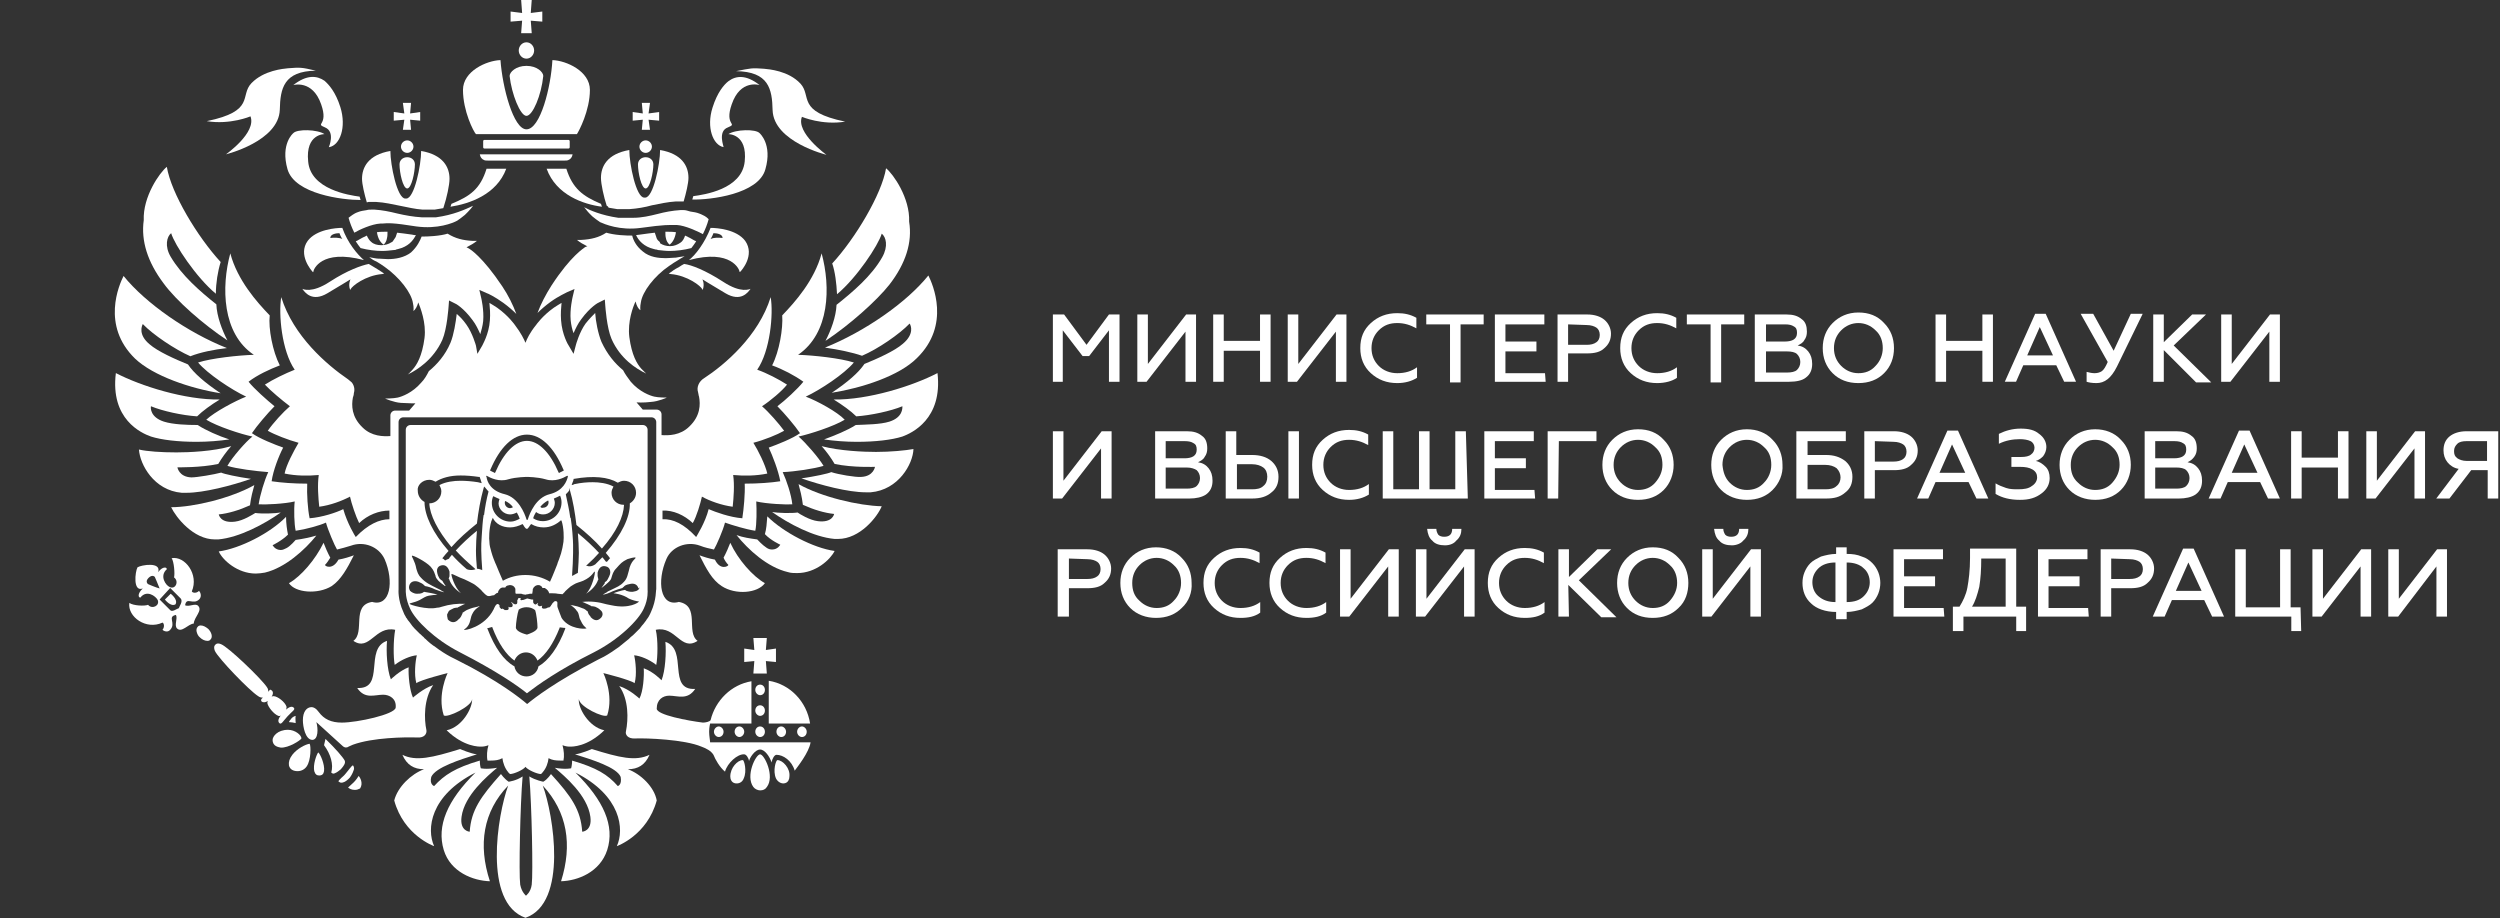 <svg viewBox="0 0 520 191" fill="none" xmlns="http://www.w3.org/2000/svg">
<rect x="0" y="0" width="520" height="191" fill="#333333" stroke="none"/>
<path d="M158.1 142.4C157.5 142.4 157.1 142.9 157.1 143.5C157.1 144.1 157.6 144.6 158.1 144.6C158.7 144.6 159.1 144.1 159.1 143.5C159.1 142.9 158.7 142.4 158.1 142.4Z" fill="white"/>
<path d="M161.5 152.2C161.5 152.8 162 153.3 162.5 153.3C163.1 153.3 163.5 152.8 163.5 152.2C163.5 151.6 163 151.1 162.5 151.1C161.9 151.1 161.5 151.6 161.5 152.2Z" fill="white"/>
<path d="M158.1 151.1C157.5 151.1 157.1 151.6 157.1 152.2C157.1 152.8 157.6 153.3 158.1 153.3C158.7 153.3 159.1 152.8 159.1 152.2C159.1 151.6 158.7 151.1 158.1 151.1Z" fill="white"/>
<path d="M165.8 152.2C165.8 152.8 166.3 153.3 166.8 153.3C167.4 153.3 167.8 152.8 167.8 152.2C167.8 151.6 167.3 151.1 166.8 151.1C166.3 151.1 165.8 151.6 165.8 152.2Z" fill="white"/>
<path d="M156.7 132.7L156.9 135.2L154.8 134.9V137.7L156.9 137.5L156.7 140.1H159.5L159.3 137.5L161.4 137.7V134.9L159.3 135.2L159.5 132.7H156.7Z" fill="white"/>
<path d="M159.9 141.6V150.5H168.5C167.8 145.9 164.3 142.3 159.9 141.6Z" fill="white"/>
<path d="M158.1 146.7C157.5 146.7 157.1 147.2 157.1 147.8C157.1 148.4 157.6 148.9 158.1 148.9C158.7 148.9 159.1 148.4 159.1 147.8C159.1 147.2 158.7 146.7 158.1 146.7Z" fill="white"/>
<path d="M161.7 158.1C161.4 158.1 160.7 160.3 161.4 161.9C161.8 162.7 162.6 163.1 163.3 162.9C164 162.7 164.2 162 164.2 161.5C164.4 159.8 162.8 158.1 161.7 158.1Z" fill="white"/>
<path d="M154.5 158.1C153.4 158.1 151.9 159.7 151.9 161.5C151.9 162 152.1 162.7 152.8 162.9C153.5 163.1 154.4 162.8 154.7 161.9C155.4 160.4 154.8 158.1 154.5 158.1Z" fill="white"/>
<path d="M158.1 156.9C157.2 156.9 155 161.4 156.7 163.7C157 164.1 157.6 164.4 158.1 164.4C158.7 164.4 159.2 164.2 159.5 163.7C161.2 161.5 159 156.9 158.1 156.9Z" fill="white"/>
<path d="M147.5 152.2C147.5 151.3 147.7 150.5 147.7 150.5H156.3V149.8V143.5V141.7C152.1 142.4 148.8 145.7 147.8 149.8C147.6 150.1 146.8 150.3 146.2 150.3C143 149.9 136.6 148.7 136.6 147.4C136.6 145.5 137.9 144.7 139.2 144.7C141 144.7 143 145.7 144.6 143.3C138.7 143.6 143.2 135.1 138.4 133.5C138.6 135.7 138.4 139.5 137.6 141.5C137.6 141.5 135.9 139.7 133.9 139C134 140.6 133.8 143.8 133 145.3C133 145.3 131 143.4 128.8 142.7C130.8 145.5 130.7 149.6 130.2 152.1C130 152.8 130.6 153.7 132.1 153.6C134.4 153.5 142.4 153.8 145.9 155.3C147 155.7 147.9 156.2 148.4 157C148.8 158 149.7 159.6 150.8 160.5C151.3 158.7 153.4 156.8 154.8 156.9C155.2 156.9 155.7 157.6 155.8 158.3C155.9 157.7 157 155.9 158.1 155.9C159.1 155.9 160.1 157.4 160.5 158.6C160.6 157.8 161.1 157 161.5 157C162.9 157 164.7 158.2 165.3 160.3C165.8 159.6 168.3 156.5 168.6 154.4H147.7C147.7 154 147.5 153.1 147.5 152.2Z" fill="white"/>
<path d="M152.8 152.2C152.8 152.8 153.3 153.3 153.8 153.3C154.3 153.3 154.8 152.8 154.8 152.2C154.8 151.6 154.3 151.1 153.8 151.1C153.2 151.1 152.8 151.6 152.8 152.2Z" fill="white"/>
<path d="M148.5 152.2C148.5 152.8 149 153.3 149.5 153.3C150.1 153.3 150.5 152.8 150.5 152.2C150.5 151.6 150 151.1 149.5 151.1C149 151.1 148.5 151.6 148.5 152.2Z" fill="white"/>
<path d="M66.2 156.5C65.9 156.8 65 159.1 65.4 160.5C65.6 161.1 65.9 161.3 66.4 161.3C67 161.3 67.3 161 67.4 160.4C67.6 159 66.6 156.8 66.2 156.5Z" fill="white"/>
<path d="M73.6 162.7C73.1 163.2 72.6 163.6 72.4 163.8C72.6 164 73.1 164.3 73.8 164.3C74.2 164.3 74.5 164.2 74.9 164C75.6 162.9 74.9 161.7 74.6 161.4C74.4 161.7 74.1 162.2 73.6 162.7Z" fill="white"/>
<path d="M70.9 160C71.6 159.2 71.9 158.7 71.7 158.2C71.4 157.6 69.8 155.7 67.7 153.7C67.6 154.1 67.5 154.5 67.4 155C68.8 156.9 69.4 159 68.9 160.7C69.1 160.8 69.2 160.9 69.2 160.9C69.7 161 70.4 160.4 70.9 160Z" fill="white"/>
<path d="M73.6 160.1C73.7 159.8 73.6 159.5 73.5 159.3C73.4 159.2 73.4 159.2 73.4 159.2C73.3 159.2 73 159.5 72.7 159.9C72.5 160.2 72.2 160.5 71.9 160.9C71.6 161.3 71.2 161.6 71 161.8C70.7 162.1 70.4 162.4 70.4 162.5C70.4 162.5 70.4 162.6 70.5 162.6C70.6 162.7 70.8 162.8 71 162.8C71.3 162.8 71.9 162.7 72.8 161.7C73.3 161 73.5 160.4 73.6 160.1Z" fill="white"/>
<path d="M60.5 149.6C60.5 149.6 60.2 149.9 60.1 150.2C60.5 150.2 61.1 150.3 61.5 150.4C61.5 150 61.4 149.4 61.5 148.9C61 149 60.6 149.4 60.5 149.6Z" fill="white"/>
<path d="M65.8 150.2C65.8 150.2 69.9 153.9 71.3 155.2C71.6 155.5 72.1 155.6 72.5 155.3C72.8 155.2 73.1 155 73.4 154.9C77.5 153.4 84.3 153.3 86.8 153.4C88.3 153.5 88.8 152.6 88.7 151.9C88.2 149.6 88.1 145.4 90.1 142.5C88 143.2 85.9 145.1 85.9 145.1C85.2 143.6 84.9 140.4 85 138.8C83.1 139.5 81.3 141.3 81.3 141.3C80.5 139.3 80.3 135.5 80.5 133.3C75.7 134.9 80.2 143.4 74.3 143.1C75.9 145.5 77.9 144.5 79.7 144.5C81 144.5 82.5 145.3 82.3 147.2C82.1 148.6 74.3 150.3 71.1 150.3C68.9 150.3 67.4 149.6 66.3 148.1C65.8 147.4 65.2 147 64.6 147.1C63.8 147.2 63 148 63 149.8C63 151.1 63.5 153.9 65 153.9C66.2 153.8 66.2 151.6 65.8 150.2Z" fill="white"/>
<path d="M57.9 148.9C58.1 149 58.3 148.9 58.4 148.8C57.8 149.6 57.8 150.1 58.1 150.4C58.5 150.8 58.8 150.1 59.8 149C60.8 147.9 61.5 147.6 61.1 147.2C60.8 146.9 60.3 146.9 59.5 147.6C59.6 147.4 59.6 147.2 59.6 147C59.3 146 57.7 144.8 56.9 144.8C56.8 144.8 56.7 144.8 56.5 144.9C56.9 144.3 56.8 143.8 56.5 143.6C56.2 143.3 56.1 143.5 55.8 143.9C55.8 143.6 55.8 143.3 55.5 142.9C54.2 141 47.5 134.6 46 134C45.1 133.6 44.8 134.1 44.8 134.1C44.8 134.1 44.3 134.4 44.7 135.4C45.4 136.9 51.8 143.6 53.7 144.8C54.1 145.1 54.4 145.1 54.7 145.1C54.3 145.4 54.2 145.6 54.4 145.9C54.6 146.1 55.1 146.2 55.7 145.8C55.7 145.9 55.6 146 55.6 146.2C55.7 147 57 148.6 57.9 148.9Z" fill="white"/>
<path d="M62.7 153.6C62.7 152.9 61.4 151.8 59.9 151.8C57.7 151.8 56.7 153.2 56.7 153.9C56.7 155.3 58 155.4 58.4 155.5C60 155.6 62.5 154 62.7 153.6Z" fill="white"/>
<path d="M60.8 157C60.2 157.8 60 158.5 60.1 159.2C60.3 160.1 61.1 160.4 61.9 160.4C62.7 160.4 63.4 160 63.8 159.4C64.7 158.1 64.7 155.1 64.4 154.7C63.6 154.8 61.8 155.7 60.8 157Z" fill="white"/>
<path d="M41.2 126C40.6 125.4 39.3 126.3 38.5 125.9C38.8 124 40.2 126 41.5 124.6C42 124 41.7 123.2 41.4 122.9C40.8 123.5 40 123.3 39.9 123C41.4 119.5 38.5 115.6 35.7 116.1C36.2 116.8 36.4 119.4 36.2 120.1C37.3 120.9 36.5 122.7 35.3 122.1C34.5 121.8 33.1 119.8 34.7 118.4C34.7 117.9 33.8 117.8 32.9 119C33.6 116.8 29.4 117.5 28.6 118C28.1 118.9 27.6 123.2 29.7 122.4C28.6 123.4 28.7 124.3 29.2 124.3C30.5 122.6 32.4 124 32.8 124.8C33.3 126 31.6 126.8 30.8 125.8C30.1 126.1 27.7 126 26.9 125.4C26.5 128.3 30.4 131.1 33.8 129.5C34.1 129.6 34.3 130.4 33.8 131C34.1 131.3 34.9 131.6 35.4 131C36.7 129.6 34.7 128.3 36.6 127.9C37 128.7 36.2 130 36.8 130.7C37.8 131.7 39.1 129.8 40.3 129.7C40.4 128.3 42.2 127 41.2 126ZM30.8 121.5C30.8 121.5 30.1 121 30.9 120.2C31.7 119.4 32.2 120 32.2 120C32.2 120 32.9 121.6 33.2 122.4C32.4 122.2 30.8 121.5 30.8 121.5ZM37.2 126.5C36.8 126.6 35.8 127.4 35.4 126.9L33.2 124.7L34.3 123.5L35.4 122.3L37.6 124.5C38.1 125.1 37.3 126.1 37.2 126.5Z" fill="white"/>
<path d="M41.8 130.1C41.6 130.1 41.3 130.1 41.1 130.4C40.9 130.6 40.8 131 40.9 131.4C41 131.8 41.2 132.3 41.6 132.6C42 133 42.6 133.3 43.1 133.3C43.3 133.3 43.6 133.3 43.8 133C44.3 132.5 44 131.5 43.3 130.8C42.8 130.4 42.3 130.1 41.8 130.1Z" fill="white"/>
<path d="M35.5 123.5L34.9 124.1L34.3 124.7C34.3 124.7 35.5 126.3 36.5 125.7C37.1 124.7 35.5 123.5 35.5 123.5Z" fill="white"/>
<path d="M151.5 117.5C151.5 117.8 149.8 118.7 148.7 116.4C147.5 116.2 146.3 115.8 145.5 115.5C146.9 118.3 148.1 120.6 150.1 121.9C153 123.8 157.6 123.4 159.1 121.3C156.6 119.9 153.5 116.4 151.9 112.9C151.6 113.7 151 115.1 150.5 116C150.7 116.5 151.1 117.1 151.5 117.5Z" fill="white"/>
<path d="M179.3 74C182.6 72.6 187.1 69.5 189.2 67.3C189.5 67.7 190.2 69.5 187.8 71.5C186.1 73 182.5 74.6 179.8 75.7C178.6 77.5 176.3 79.5 173 81.7C179.3 80.7 187 78.2 190.7 74.5C197.8 67.6 194 59.1 193.1 57.3C188.5 63 179.8 69 171.6 72.3C174.4 72.7 177.3 73.3 179.3 74Z" fill="white"/>
<path d="M174.1 61.2C178.2 57.8 182.7 51 183.4 48.6C184.3 49.3 184.8 51.2 183.5 53.5C181.3 57.4 177.4 60.7 174 63.4C173.9 65.9 172.8 68.8 171.7 70.9C176.7 67.6 182.4 62.5 185 59.2C188.4 54.8 189.8 50.4 189.1 46.1C189.3 41.2 185.8 36.2 184.3 35C183.4 40.4 177.9 49.6 173.1 54.8C173.7 56.5 174 59 174.1 61.2Z" fill="white"/>
<path d="M170.9 92.8C171.9 93.9 172.9 95.3 173.6 96.5C177.4 97.3 182 97.1 182 97.1C182 97.1 181.7 99.1 179.1 99.2C178 99.3 174.4 98.7 172.9 98.2C172.3 98.5 169.5 99.1 166.7 99.5C170.7 100.9 176.4 102.4 180.1 102.4C180.5 102.4 180.8 102.4 181.1 102.4C186.9 101.9 189.9 96.5 190 93.4C188.3 93.7 185.3 94 182.2 94C179.7 94 174.7 93.8 170.9 92.8Z" fill="white"/>
<path d="M195 77.6C189.8 80.3 180.6 83.2 173.4 83.1C175.2 84.2 177 85.5 178.1 86.6C181.1 86.4 185.3 85.5 187.7 84.5C187.7 84.9 187.8 86.8 185 87.7C183.1 88.3 180.1 88.3 178 88.4C176.3 89.5 173.6 90.6 171.4 91.4C173.4 91.7 175.9 91.9 178.2 91.9C182.1 91.9 185.5 91.5 187.7 90.8C189.6 90.1 196.1 87.2 195 77.6Z" fill="white"/>
<path d="M167 105C169.2 106 171.5 106.7 173.5 106.9C173.5 106.9 173.2 108.8 170.1 108.4C168.4 108.2 166.3 106.9 165.9 106.6C164.6 106.8 161.7 106.7 160.6 106.5C164 108.9 169.2 111.7 173.6 112.1C173.8 112.1 174 112.1 174.3 112.1C178.9 112.1 182.5 107.5 183.4 105.3C178.7 105.2 170.9 103.4 166.1 100.7C166.4 101.8 166.8 103.3 167 105Z" fill="white"/>
<path d="M159.1 111.1C160.3 112.4 162.3 113.3 162.3 113.3C162.3 113.3 161.8 114.3 160.6 114.3C160.2 114.3 159.8 114.2 159.4 113.9C158.6 113.4 157.5 112.2 157.5 112.2C156 112 154.6 111.8 153.2 111.3C155.6 114.3 159.6 118 163.9 119C164.5 119.2 165.2 119.2 165.8 119.2C169.7 119.2 172.7 116.4 173.6 114.6C169.2 114 162.9 110.7 159.6 107.4C159.5 108.8 159.4 110.1 159.1 111.1Z" fill="white"/>
<path d="M130.6 160C132.7 160 134.2 159.1 135.1 157C132.2 158.4 128.9 157.6 123.1 155.8C123.1 155.8 120.8 156.8 119.6 156.9C123.1 158 128.3 159.6 129.1 161.6C129.4 163.3 128.5 163.5 128.5 163.5C126.4 161.1 124.1 159.7 119 158.2C119 159.1 118.8 159.8 118.8 159.8C118.8 159.8 117.7 160.1 115.4 159.7C117.4 161.4 122.2 165.4 122.8 169.9C123.2 172.9 121.1 173 121.1 173C120.8 168.5 118.9 165.7 114.6 161C114.6 161 113.9 162.1 113 162.6C113 162.6 111.4 162.3 110.1 161.5C110.6 167.4 110.9 181.7 110.6 184C110.4 185.6 109.4 186.3 109.4 186.3C109.4 186.3 108.5 185.6 108.2 184C107.9 181.7 108.2 167.4 108.7 161.5C107.4 162.4 105.8 162.6 105.8 162.6C104.9 162 104.2 161 104.2 161C100 165.7 98 168.5 97.7 173C97.7 173 95.6 172.9 96 169.9C96.6 165.4 101.4 161.4 103.4 159.7C101.1 160.1 100 159.8 100 159.8C100 159.8 99.8 159.2 99.8 158.2C94.7 159.7 92.4 161.2 90.3 163.5C90.3 163.5 89.3 163.2 89.7 161.6C90.6 159.6 95.7 158 99.2 156.9C98 156.8 95.7 155.8 95.7 155.8C89.9 157.6 86.5 158.4 83.7 157C84.6 159.1 86.1 160 88.2 160C85.5 161 82.7 163.7 82 166.5C84 173.8 90.3 176 90.3 176C88.7 172.5 89.4 165.5 98.9 160.7C93 166.5 90.8 171.8 92.3 176.8C93.7 181.4 98.4 183.2 101.9 183.3C99.4 175.7 100.5 168.8 105.7 163.4C103.5 169.4 100.4 187.8 109.3 190.9C118.2 187.8 115.1 169.4 112.9 163.4C118 168.9 119.1 175.7 116.7 183.3C120.2 183.2 124.8 181.4 126.3 176.8C127.9 171.8 125.6 166.5 119.7 160.7C129.2 165.5 129.9 172.5 128.3 176C128.3 176 134.6 173.8 136.6 166.5C136.1 163.7 133.3 161 130.6 160Z" fill="white"/>
<path d="M69 121.9C70.9 120.6 72.2 118.3 73.6 115.5C72.8 115.8 71.6 116.2 70.4 116.4C69.2 118.6 67.6 117.8 67.6 117.5C68 117.1 68.4 116.5 68.7 116C68.2 115.1 67.6 113.7 67.3 112.9C65.6 116.4 62.6 119.9 60.1 121.3C61.4 123.3 66.1 123.7 69 121.9Z" fill="white"/>
<path d="M45.9 81.8C42.6 79.6 40.3 77.6 39.1 75.8C36.4 74.7 32.8 73.1 31.1 71.6C28.7 69.6 29.5 67.8 29.7 67.4C31.8 69.6 36.4 72.7 39.6 74.1C41.6 73.3 44.5 72.7 47.2 72.4C39.1 69.2 30.3 63.1 25.7 57.4C24.8 59.2 21 67.7 28.1 74.6C31.9 78.2 39.6 80.8 45.9 81.8Z" fill="white"/>
<path d="M47.3 70.8C46.2 68.7 45.1 65.8 45 63.3C41.6 60.6 37.8 57.3 35.5 53.4C34.2 51.2 34.7 49.2 35.6 48.5C36.3 50.9 40.8 57.7 44.9 61.1C44.9 58.9 45.3 56.4 45.9 54.5C41.1 49.3 35.6 40.2 34.7 34.7C33.2 35.9 29.7 40.9 29.9 45.8C29.3 50.1 30.7 54.5 34 58.9C36.6 62.5 42.3 67.5 47.3 70.8Z" fill="white"/>
<path d="M45.4 96.5C46.1 95.3 47.1 93.9 48.1 92.8C44.3 93.9 39.3 94.1 36.7 94.1C33.6 94.1 30.6 93.9 28.9 93.5C29.1 96.6 32 102 37.8 102.5C38.1 102.5 38.4 102.5 38.8 102.5C42.4 102.5 48.2 101 52.2 99.6C49.4 99.2 46.6 98.6 46 98.3C44.5 98.7 41 99.3 39.8 99.3C37.2 99.2 36.9 97.2 36.9 97.2C36.9 97.2 41.7 97.3 45.4 96.5Z" fill="white"/>
<path d="M31.4 90.8C33.6 91.5 37 91.9 40.9 91.9C43.2 91.9 45.7 91.7 47.7 91.4C45.5 90.7 42.8 89.5 41.1 88.4C38.9 88.4 36 88.3 34.1 87.7C31.3 86.8 31.3 84.9 31.4 84.5C33.8 85.5 37.9 86.4 41 86.6C42.1 85.5 43.9 84.2 45.7 83.1C38.5 83.2 29.3 80.3 24.1 77.6C22.9 87.2 29.4 90.1 31.4 90.8Z" fill="white"/>
<path d="M44.7 112.2C44.9 112.2 45.1 112.2 45.4 112.2C49.8 111.8 55 109 58.4 106.6C57.3 106.8 54.5 106.9 53.1 106.7C52.6 107 50.6 108.3 48.9 108.5C45.8 108.9 45.5 107 45.5 107C47.5 106.8 49.8 106.1 52 105.1C52.2 103.4 52.6 102 52.9 100.9C48.1 103.6 40.3 105.5 35.6 105.5C36.6 107.6 40.2 112.2 44.7 112.2Z" fill="white"/>
<path d="M53.2 119.3C53.8 119.3 54.5 119.2 55.1 119.1C59.3 118.1 63.4 114.4 65.8 111.4C64.4 111.8 63 112.1 61.5 112.3C61.5 112.3 60.4 113.6 59.6 114C59.2 114.2 58.8 114.4 58.4 114.4C57.2 114.4 56.7 113.4 56.7 113.4C56.7 113.4 58.6 112.5 59.9 111.2C59.7 110.2 59.5 108.9 59.5 107.5C56.2 110.9 49.9 114.1 45.5 114.7C46.3 116.5 49.4 119.3 53.2 119.3Z" fill="white"/>
<path d="M107.9 10.5C107.9 11.4 108.6 12.2 109.5 12.2C110.4 12.2 111.1 11.4 111.1 10.5C111.1 9.6 110.4 8.8 109.5 8.8C108.6 8.8 107.9 9.6 107.9 10.5Z" fill="white"/>
<path d="M108.4 6.9H110.6L110.4 4.3L112.8 4.5V2.4L110.4 2.7L110.6 0H108.4L108.6 2.7L106.2 2.4V4.5L108.6 4.3L108.4 6.9Z" fill="white"/>
<path d="M100.7 33.3C100.9 33.4 101.2 33.4 101.5 33.4H117.4C117.7 33.4 118 33.4 118.2 33.3C118.7 33.1 119 32.7 119.1 32.1H99.8C99.9 32.7 100.2 33.1 100.7 33.3Z" fill="white"/>
<path d="M118.2 30.9C118.4 30.9 118.5 30.8 118.5 30.6V29.4C118.5 29.2 118.4 29.1 118.2 29.1H100.8C100.6 29.1 100.5 29.2 100.5 29.4V30.6C100.5 30.8 100.6 30.9 100.8 30.9H118.2Z" fill="white"/>
<path d="M120 27.9C120.4 27.3 122.7 23 122.7 18.7C122.7 14.8 117.8 12.6 114.9 12.5C114.6 18.1 112.4 26.9 109.5 26.9C106.8 26.9 104.5 18.2 104.1 12.5C101.2 12.6 96.3 14.8 96.3 18.7C96.3 23.1 98.5 27.4 99 27.9H120Z" fill="white"/>
<path d="M109.5 24.1C110.8 24.1 112.6 19.8 113 15.8C113 15 111.7 13.7 109.5 13.7C107.3 13.7 106 15 106 15.8C106.4 19.5 108.2 24.1 109.5 24.1Z" fill="white"/>
<path d="M134.7 89.4C134.7 88.9 134.3 88.4 133.7 88.4H85.4C84.9 88.4 84.4 88.8 84.4 89.4V122.5V122.6V122.8C84.4 122.8 84.3 124.5 85.3 126.6C86.4 129 90.4 133 95.7 135.7C103.1 139.5 107.5 142.5 109.6 144.2C111.8 142.5 116.1 139.4 123.5 135.7C128.8 133 132.8 129 133.9 126.6C134.9 124.5 134.7 122.7 134.7 122.7V89.4ZM118.4 101.5L118.5 101.8C119.2 104.2 119.6 106.7 119.9 109.2C121.9 110.8 123.7 112.4 125.2 114.1C128.2 110.7 129.7 107.5 129.8 105H129.7C128.3 105 127.2 103.9 127.2 102.5C127.2 102 127.4 101.6 127.6 101.2C126.3 100.5 124.6 100.3 123.3 100.3C122.1 100.3 120.9 100.4 119.5 100.7C119.4 100.7 119.4 100.7 119.3 100.8L118.9 100.9L119 100.6C119.1 100.3 119.3 99.9 119.3 99.7V99.6H119.4C123.4 98.9 126.5 99.2 128.5 100.4C128.9 100.2 129.3 100 129.8 100C131.2 100 132.3 101.1 132.3 102.5C132.3 103.5 131.7 104.3 131 104.7C131.1 107.5 129.3 111.2 126 115C126.2 115.2 126.3 115.4 126.5 115.6C126.6 115.7 126.7 115.9 126.8 116L126.9 116.1L126.8 116.2C126.6 116.4 126.5 116.6 126.3 116.8L126.2 116.9L126.1 116.8H126C125.9 116.7 125.8 116.5 125.7 116.4C125.6 116.2 125.4 116.1 125.3 115.9C124.9 116.3 124.5 116.7 124.1 117.1L123.8 117.4C123.2 117.8 122.6 117.9 122.1 117.7L121.9 117.6L122.1 117.5C123.1 116.6 123.9 115.8 124.6 115C123.3 113.6 121.8 112.2 120.2 110.9C120.3 112.3 120.4 113.7 120.4 115C120.4 116.2 120.3 117.5 120.2 119.1V119.2H120.1C119.9 119.3 119.6 119.5 119.2 119.7L119 119.8V119.5C119.1 117.9 119.2 116.4 119.2 115C119.2 114.5 119.2 114 119.2 113.6V113.3C119.2 112.4 119 109.5 118.7 107.7H118.6V107.6C118.4 106 118 104.4 117.7 102.9V102.8L117.8 102.7L117.9 102.6C118.1 102.4 118.3 102.2 118.4 102V101.5ZM102 97.7C104 93 106.7 90.4 109.6 90.4C112.5 90.4 115.2 93 117.2 97.7L117.3 97.8L117.2 97.9C117.1 98 116.8 98.1 116.4 98.3L116.3 98.4L116.2 98.3C114.4 94.1 112 91.7 109.6 91.7C107.2 91.7 104.8 94.1 103 98.3L102.9 98.4L102.8 98.3C102.4 98.1 102.1 98 102 97.9L101.9 97.8L102 97.7ZM101.3 99C102 99.4 103.8 100.3 105.7 99.7C107.4 99.2 109.6 99.2 109.6 99.2C109.6 99.2 111.8 99.2 113.5 99.7C115.4 100.3 117.2 99.4 117.9 99C118 98.9 118.2 99 118.1 99.2C117.9 100 117.2 102.1 114.3 102.8C111.5 103.5 110.2 106.7 109.8 108C109.8 108.2 109.5 108.2 109.5 108C109.1 106.7 107.8 103.5 105 102.8C102 102.1 101.3 100.1 101.2 99.2C101 99 101.2 98.9 101.3 99ZM106.1 107C106.6 107 107.1 106.8 107.5 106.6C107.8 107.1 108 107.6 108.1 107.9C107.5 108.2 106.9 108.5 106.2 108.5C104.1 108.5 102.3 106.8 102.3 104.6C102.3 104.1 102.4 103.6 102.6 103.2C103 103.4 103.4 103.6 103.9 103.8C103.8 104.1 103.7 104.4 103.7 104.7C103.7 105.9 104.8 107 106.1 107ZM105 104.6C105 104.4 105 104.3 105.1 104.2C105.7 104.5 106.3 104.9 106.7 105.5C106.5 105.6 106.3 105.7 106.1 105.7C105.5 105.7 105 105.2 105 104.6ZM106.1 109.7C107 109.7 107.9 109.4 108.7 109C108.9 109.2 109.2 110 109.6 110C109.9 110 110.2 109.2 110.5 109C111.3 109.5 112.2 109.7 113.1 109.7C114.5 109.7 115.7 109.1 116.7 108.2C116.7 108.2 116.7 108.3 116.8 108.3C117.3 109.8 117.3 111.9 117.2 112.7C117.1 113.5 116.9 114.4 116.7 115.1C116.4 116.1 116.1 116.8 116.1 116.8C116.1 116.8 116 117 115.9 117.4C115.6 118.1 115.1 119.5 114.4 121C112.9 120.1 111.1 119.6 109.3 119.6C107.6 119.6 106 120 104.6 120.8C104 119.5 103.5 118.2 103.2 117.5C103 117.1 102.9 116.8 102.9 116.8C102.9 116.8 102.5 115.9 102.2 114.8C102 114.1 101.8 113.4 101.8 112.7C101.7 112.1 101.7 110 102.2 108.4C102.3 108.2 102.4 107.9 102.5 107.7C103.1 109 104.5 109.7 106.1 109.7ZM113 107C114.3 107 115.4 105.9 115.4 104.6C115.4 104.3 115.3 104 115.2 103.7C115.7 103.5 116.1 103.3 116.5 103.1C116.7 103.6 116.8 104 116.8 104.5C116.8 106.6 115.1 108.4 112.9 108.4C112.2 108.4 111.5 108.2 110.9 107.8C111 107.4 111.2 107 111.5 106.5C112 106.9 112.5 107 113 107ZM112.4 105.4C112.8 104.9 113.4 104.4 114 104.1C114.1 104.2 114.1 104.4 114.1 104.5C114.1 105.1 113.6 105.6 113 105.6C112.7 105.7 112.5 105.6 112.4 105.4ZM89.3 99.8C89.8 99.8 90.2 100 90.6 100.2C91.9 99.4 93.6 98.9 95.8 98.9C97 98.9 98.2 99 99.6 99.2H99.8V99.3C99.9 99.5 100 99.9 100.1 100.2L100.2 100.5L99.8 100.4C99.7 100.4 99.5 100.3 99.4 100.3C98.1 100.1 96.9 100 95.8 100C94.4 100 92.7 100.2 91.4 100.9C91.6 101.3 91.8 101.7 91.8 102.2C91.8 103.6 90.7 104.7 89.3 104.7C89.4 107.1 91 110.3 93.9 113.8C95.4 112.1 97.2 110.5 99.2 108.9C99.5 106.4 99.9 104 100.6 101.5L100.7 101.2L100.9 101.4C101.1 101.6 101.2 101.8 101.4 102C101.5 102.1 101.5 102.1 101.5 102.1L101.6 102.2V102.3C101.2 103.8 100.9 105.4 100.7 107V107.1H100.6C100.4 108.3 100.3 109.9 100.2 111.5C100.1 112.6 100.1 113.6 100.1 114.5C100.1 115.7 100.2 116.9 100.3 118.4V118.6L100.1 118.5C99.8 118.4 99.5 118.3 99.3 118.3H99.2V118.2C99.1 117.1 99 115.8 99 114.5C99 113.1 99.1 111.7 99.2 110.4C97.6 111.7 96.1 113.1 94.8 114.5C95.9 115.7 97.2 116.9 98.7 118.2L98.9 118.4L98.6 118.5C98.1 118.6 97.6 118.6 97.1 118.4C95.8 117.3 94.8 116.3 94 115.4C93.8 115.6 93.7 115.8 93.5 116L93.4 116.2C93.2 116.3 92.9 116.4 92.7 116.5L92.6 116.6L92.5 116.5C92.4 116.4 92.4 116.4 92.3 116.3C92.2 116.3 92.2 116.2 92.1 116.2L92 116.1L92.1 116C92.5 115.5 92.9 115 93.3 114.6C90 110.8 88.3 107.2 88.3 104.4C87.5 104 86.9 103.1 86.9 102.1C86.7 101 87.8 99.8 89.3 99.8ZM117.6 130.7C116.1 134.7 114.1 137.4 112 138.6C111.8 139.8 110.8 140.7 109.5 140.7C108.2 140.7 107.2 139.8 107 138.6C104.8 137.4 102.9 134.7 101.4 130.8L101.3 130.7L102.4 130.4V130.5C103.7 133.9 105.3 136.2 107 137.4C107.4 136.4 108.3 135.7 109.4 135.7C110.5 135.7 111.4 136.4 111.8 137.4C113.5 136.2 115.1 133.9 116.4 130.6V130.5H116.5C116.8 130.5 117.1 130.6 117.3 130.6H117.5L117.6 130.7ZM107.3 130.5C107.3 129.7 107.6 127.6 107.9 126.8C108.3 126.5 108.9 126.3 109.5 126.3C110.2 126.3 110.8 126.5 111.3 126.9C111.6 127.7 111.8 129.7 111.8 130.5C111.8 131.3 109.9 131.9 109.6 132C109.2 131.9 107.3 131.4 107.3 130.5ZM132.9 122.5C132.8 122.7 132.6 122.8 132.4 122.9C132.2 123 131.9 123 131.6 123.1H131.4C131 123.1 130.6 123 130.3 122.9C130.2 122.8 130.1 122.8 130 122.7C129.3 122.8 128 123.2 127.6 123.4C127.8 123.4 129.5 123.6 130.8 124.5C131.4 124.8 132.5 125.1 132.9 125.1C132.9 125.3 130.9 126.7 127.2 125.9L126.2 125.7C124.5 125.2 122.8 125 121.1 125.2C121.3 125.3 121.5 125.3 121.6 125.4C122.1 125.6 122.5 125.8 122.9 126C123 126 123 126.1 123 126.1C123.1 126.1 123.2 126.1 123.3 126.1C123.5 126.1 123.6 126.2 123.8 126.2C124 126.3 124.2 126.4 124.4 126.5C124.7 126.7 124.9 126.9 125.1 127.1C125.2 127.2 125.3 127.4 125.3 127.5C125.4 127.8 125.3 128.1 125.1 128.4C124.4 129.2 123.7 129.2 122.9 128.4C122.9 128.4 122.8 128.3 122.8 128.2C122.7 128.1 122.4 127.8 122.3 127.4C122.3 127.3 122.2 127.2 122.2 127.1H122.1C121.8 126.8 121.5 126.6 121.1 126.5C120.4 126.2 119.7 126 119.1 125.9C118.9 125.9 118.8 125.9 118.6 125.8C119.2 126.2 119.7 126.6 120 127.1L120.1 127.2C120.5 127.8 120.4 128.4 120.7 128.9C121.3 130.2 121.5 130.2 122 130.7C121.5 130.9 118.5 130.8 117 128.8C116.9 128.7 116.9 128.6 116.8 128.5C116.5 127.8 116.2 126.9 116 126.4C115.8 125.8 116.1 125.3 115.8 125.1C115.4 124.9 115.2 125.2 115.2 125.2C115.2 125.2 115.2 125.2 115.1 125.3L115 125.4C114.9 125.5 114.8 125.6 114.8 125.7L114.7 125.8C114.6 125.9 114.6 126 114.6 126L114.5 126.1C114.5 126.2 114.4 126.2 114.4 126.2L114.3 126.3C114.2 126.4 114.1 126.4 114 126.3L113.9 126.4C113.9 126.4 113.8 126.5 113.7 126.5C113.5 126.6 113.3 126.6 113.1 126.6C112.9 126.6 112.7 126.5 112.7 126.3C112.7 126.2 112.7 126.1 112.8 126H112.7C112.6 126 112.5 126.1 112.3 126.1C112.1 126.1 112 126 111.9 125.9C111.8 125.8 111.8 125.6 111.9 125.5C112 125.4 111.9 125.4 111.9 125.4C111.8 125.5 111.6 125.6 111.5 125.7C111.4 125.8 111.2 125.7 111.1 125.6C111 125.5 110.9 125.4 110.9 125.2V125V124.9V124.8C110.9 124.8 110.9 124.8 110.9 124.7H110.8H110.7C110.7 124.7 110.7 124.7 110.6 124.7C110.3 124.6 110 124.6 109.8 124.5H109.7C109.7 124.5 109.7 124.5 109.6 124.5C109.4 124.6 109.1 124.7 108.8 124.8C108.8 124.8 108.8 124.8 108.7 124.8H108.6C108.5 124.8 108.5 124.8 108.4 124.9C108.4 124.9 108.4 124.8 108.3 124.8C108.3 124.8 108.3 124.7 108.2 124.7C108.3 124.6 108.3 124.5 108.3 124.5V124.4C108.3 124.4 108.3 124.4 108.2 124.4C108.1 124.4 107.9 124.4 107.8 124.4C107.8 124.5 107.8 124.6 107.7 124.7L107.6 124.8C107.6 124.9 107.6 125 107.6 125V125.1V125.2C107.6 125.3 107.6 125.5 107.5 125.6C107.4 125.7 107.2 125.7 107.1 125.7C107 125.7 107 125.6 106.9 125.6C106.8 125.6 106.8 125.5 106.7 125.5C106.7 125.5 106.7 125.5 106.6 125.4C106.6 125.4 106.6 125.4 106.5 125.3C106.5 125.3 106.5 125.2 106.4 125.2V125.3C106.4 125.3 106.4 125.3 106.4 125.4L106.5 125.5C106.5 125.5 106.6 125.6 106.6 125.7C106.7 125.8 106.6 126 106.6 126.1C106.5 126.3 106.3 126.3 106.1 126.3C106.1 126.3 106 126.3 105.9 126.3C105.8 126.3 105.8 126.2 105.7 126.2C105.8 126.3 105.8 126.4 105.8 126.6C105.8 126.8 105.6 126.9 105.4 126.9C105.3 126.9 105.1 126.9 105 126.9C105 126.9 104.9 126.9 104.9 126.8C104.9 126.8 104.8 126.7 104.7 126.7C104.6 126.6 104.6 126.6 104.5 126.6C104.4 126.7 104.3 126.7 104.2 126.6L104.1 126.5C104 126.4 103.9 126.3 103.9 126.2V126.1C103.9 126.1 103.9 126.1 103.9 126V125.9L103.8 125.8L103.7 125.7C103.2 125.3 102.7 126.7 102.7 126.7C100.8 130.5 96.5 131.2 96.5 131C96.5 130.9 97.5 130.5 97.8 129.1C98 128.3 98 128.1 98.4 127.4C98.5 127.3 98.5 127.2 98.6 127.1C98.9 126.7 99.3 126.4 99.8 126.1C99.6 126.1 99.5 126.1 99.3 126.2C98.7 126.3 98 126.5 97.3 126.8C97 126.9 96.6 127.2 96.3 127.4C96.3 127.4 96.2 127.4 96.2 127.5C96.2 127.6 96.2 127.7 96.1 127.8C96 128 95.9 128.3 95.7 128.5C95.7 128.6 95.6 128.6 95.5 128.7L95.4 128.8C94.7 129.6 93.9 129.6 93.2 128.9C93.1 128.8 93.1 128.7 93.1 128.6C93 128.3 93 128.1 93 127.8C93.1 127.6 93.2 127.4 93.3 127.2C93.4 127 93.6 126.9 93.8 126.8C94 126.7 94.2 126.6 94.4 126.5C94.5 126.5 94.7 126.4 94.9 126.4C95 126.4 95.1 126.4 95.2 126.4C95.2 126.3 95.3 126.3 95.3 126.3C95.5 126.2 95.7 126.1 95.9 126C96.1 125.9 96.3 125.8 96.5 125.7C96.6 125.7 96.7 125.6 96.8 125.6C95.2 125.5 93.5 125.7 91.9 126.2C91.6 126.3 91.3 126.4 90.9 126.4C88.9 126.9 85.2 125.8 85.2 125.6C85.2 125.4 86.1 125.4 87.3 124.8C88 124.4 88.6 124 89.2 123.9C89.7 123.8 90.7 123.7 91 123.7C90.6 123.5 88.8 123.2 88.2 123.1C88.1 123.2 88 123.2 87.9 123.3C87.5 123.5 87.1 123.5 86.7 123.5C86.4 123.5 86.1 123.4 85.9 123.3C85.7 123.2 85.5 123.1 85.3 122.9C85.2 122.7 85 122.4 85.1 121.9C85.3 121 86.1 120.7 87 121C87.5 121.2 87.9 121.4 88.2 121.7C88.3 121.8 88.3 121.8 88.4 121.9C89 122 89.7 122.2 90.5 122.6C91.3 122.9 91.9 123.1 92.4 123.2C92.3 123.1 92.1 123 91.9 122.9C91.8 122.8 91.6 122.7 91.4 122.6C91.2 122.5 91 122.4 90.8 122.3C89.6 121.7 88.5 121.2 87.6 120.2C86.9 119.5 86.8 118.9 86.6 118.3C86.3 116.6 85.5 115.7 85.7 115.6C85.8 115.4 88.6 116.8 89.6 117.9C90.3 118.7 90.4 119.3 90.6 119.8V119.9C90.8 120.5 91.4 121.1 92.3 121.7C92.4 121.8 92.5 121.9 92.7 121.9C92.5 121.6 92.3 121.3 92.1 121C92.1 120.9 92.1 120.9 92 120.8C91.9 120.7 91.8 120.7 91.7 120.6C91.6 120.5 91.5 120.4 91.4 120.3C91.3 120.1 91.2 119.9 91.1 119.7C90.9 119.1 90.8 118.6 91 118.2C91.1 118 91.3 117.7 91.8 117.6C92.6 117.4 93.2 117.9 93.5 118.9C93.5 119.1 93.5 119.4 93.5 119.6C93.5 119.8 93.5 120 93.4 120.1C93.4 120.2 93.4 120.2 93.3 120.3L93.4 120.4C93.8 121.7 94.8 122.7 95.9 123.4C94.5 122.2 93.8 119.5 93.9 119.4C94.1 119.3 95.4 120.1 96.6 120.5C97.3 120.8 97.8 121.1 98.4 121.4C98.8 121.6 99.1 121.9 99.5 122.2C99.8 122.5 100.1 122.7 100.3 123L100.4 123.1C100.6 123.3 100.8 123.5 100.9 123.6C101 123.7 101.2 123.8 101.3 123.9C101.7 124.1 102.2 123.9 102.2 123.9C102.3 123.9 102.5 123.8 102.8 123.8C102.8 123.8 102.8 123.7 102.9 123.7C103 123.6 103 123.6 103 123.6C103.2 123.4 103.4 123.3 103.6 123.3C103.6 123.2 103.6 123.2 103.6 123.1C103.7 122.8 103.9 122.5 104.2 122.3C104.3 122.3 104.4 122.2 104.5 122.2C104.6 122.2 104.6 122.2 104.7 122.2C104.8 122.2 104.8 122.2 104.9 122.2C105 122.2 105.1 122.2 105.1 122.2C105.2 122 105.3 121.9 105.5 121.8C105.5 121.8 105.5 121.8 105.6 121.8C106 121.6 106.6 121.7 106.9 122C107.1 122.2 107.2 122.4 107.2 122.6C107.2 122.6 107.2 122.7 107.2 122.8C107.2 122.9 107.2 123 107.2 123.1C107.2 123.2 107.2 123.4 107.3 123.5C107.6 123.5 107.8 123.5 108.1 123.5H108.2C108.2 123.5 108.2 123.5 108.3 123.5C108.4 123.5 108.6 123.5 108.7 123.6C108.9 123.6 109.1 123.7 109.3 123.7C109.5 123.6 109.7 123.6 109.8 123.6C109.9 123.6 110.1 123.5 110.2 123.5C110.2 123.5 110.2 123.5 110.3 123.5H110.4C110.5 123.5 110.6 123.5 110.7 123.5C110.7 123.3 110.8 123.1 110.8 122.9C110.8 122.7 110.8 122.5 110.9 122.4C110.9 122.3 111 122.2 111.1 122.1C111.2 122 111.2 122 111.3 121.9C111.6 121.7 112.1 121.6 112.4 121.8L112.5 121.9C112.7 122 112.8 122.1 112.8 122.3C112.9 122.3 113.1 122.3 113.2 122.3C113.3 122.3 113.4 122.3 113.4 122.4C113.5 122.4 113.5 122.4 113.6 122.5C113.9 122.7 114.1 123 114.2 123.3V123.4H114.3C114.4 123.4 114.5 123.4 114.6 123.4H114.7C114.7 123.4 115.7 123.4 116 123.5L117 123.6C117.1 123.5 117.2 123.4 117.4 123.2C117.6 122.9 117.9 122.7 118.2 122.4C118.5 122.1 118.9 121.8 119.3 121.6C119.9 121.2 120.6 121.1 121.3 120.8C123.3 119.9 123.5 118.8 123.7 118.9C123.9 119 123.2 122.3 121.9 123.5C123 122.8 124 121.8 124.4 120.6C124.4 120.6 124.4 120.5 124.5 120.5C124.5 120.4 124.4 120.4 124.4 120.3C124.4 120.1 124.3 120 124.3 119.8C124.3 119.6 124.3 119.4 124.3 119.1C124.6 118 125.2 117.6 126 117.8C126.5 117.9 126.7 118.2 126.8 118.4C127 118.8 127 119.3 126.7 119.9C126.6 120.1 126.5 120.3 126.4 120.5C126.3 120.7 126.2 120.8 126.1 120.9C126 121 125.9 121 125.8 121.1C125.8 121.2 125.8 121.2 125.8 121.3C125.6 121.6 125.4 121.9 125.1 122.3C125.2 122.2 125.4 122.1 125.5 122C126.5 121.2 127.1 120.7 127.2 120.1C127.4 119.5 127.5 118.9 128.2 118.2C129.1 117.2 129.3 116.9 130.5 116.3C130.8 116.2 132.1 115.8 132.2 116C132.3 116.2 131.2 116.6 130.8 118.7C130.6 119.3 130.5 120.3 129.8 121C129 121.9 128.3 122.1 127.1 122.7L126.9 122.8C126.7 122.9 126.4 123 126.2 123.2C125.9 123.4 125.6 123.5 125.4 123.7C126 123.6 126.6 123.4 127.4 123C128.1 122.7 128.8 122.5 129.5 122.3C129.5 122.2 129.6 122.1 129.7 122.1C129.9 121.8 130.3 121.6 130.9 121.5C131.9 121.2 132.6 121.6 132.8 122.4C133.2 122 133 122.3 132.9 122.5Z" fill="white"/>
<path d="M167.6 82.5C170.6 81.1 175.6 77.8 177.6 75.4C174.8 74.5 169.2 73.9 166 73.8C172.6 69.3 172.8 59.7 170.9 52.7C169.4 58.3 165.4 62.8 162.7 65.6C162.9 68.3 162.1 73.1 160.6 76C162.8 76.8 165.3 78.1 167.1 79.4C165.9 80.9 163.3 83.3 161.7 84.5C163.1 85.9 165.4 88.6 166.4 90.1C164.9 91.2 161.6 92.5 159.9 93.1C160.7 94.8 161.9 97.9 162.3 100.1C160.4 100.4 157.7 100.6 154.9 100.6C155 102.7 154.7 105.9 154.4 107.8C151.8 107.6 148.8 106.5 147.4 105.9C146.7 108.7 144.9 111.5 144.8 111.7C142.3 109 140 107.9 137.8 108V106.2C140 106.1 142.3 107.1 144.1 108.8C144.9 107.4 145.7 104.7 146 103.3C147.6 104.2 150.1 105.1 152.4 105.4C152.6 103.5 152.8 100.9 152.5 98.8C154.7 99 157.2 99 159.6 98.5C159.2 96.7 157.7 93.7 156.7 92.1C159 91.5 161.7 90.4 163.1 89.6C162 88.1 159.9 85.7 158.5 84.5C160.2 83.4 162.7 81.3 163.7 80C162 78.9 159.5 77.6 157.5 76.9C160.2 73 160.9 65.3 160.3 61.8C157.8 69.9 150.7 75.9 146.4 78.7C146.2 78.8 146 79 145.8 79.2C145.6 79.4 144.8 80.4 145.2 81.6C145.3 81.9 145.3 82.3 145.4 82.5C145.7 84.1 145.7 86.5 143.4 88.7C141.5 90.6 139 90.6 137.6 90.5V86.2C137.6 85.6 137.1 85.2 136.6 85.2H133.7L132.4 83.7C132.4 83.7 133.8 83.8 135.4 83.6C137 83.5 138.7 82.7 138.7 82.7C138.7 82.7 136.9 82.7 136.1 82.5C135.2 82.3 133 81.5 131.2 79.4C130.6 78.6 130 77.8 129.6 77C127.9 75.6 126.3 73.7 125.1 71.1C124.4 69.4 123.9 66.8 123.8 65.1C123.3 65.6 122.6 66.3 121.8 67.3C120.5 69.1 119.8 71.7 119.8 71.7L119.3 73.6L118.3 71.9C118.2 71.8 116.9 69.6 116.7 66.6C116.6 65.3 116.7 64 116.8 63C116.3 63.3 115.8 63.6 115.2 64C112.8 65.7 111.5 67.6 111.5 67.6C110.2 69.2 109.6 70.5 109.3 71.3C109 70.6 108.4 69.3 107.1 67.6C107.1 67.6 105.8 65.7 103.4 64C102.8 63.6 102.3 63.3 101.8 63C101.9 64 102 65.3 101.9 66.6C101.7 69.6 100.3 71.8 100.3 71.9L99.3 73.6L99 71.9C99 71.9 98.3 69.3 97 67.5C96.3 66.5 95.6 65.8 95 65.3C94.8 67 94.4 69.6 93.7 71.3C92.6 73.9 90.9 75.8 89.2 77.2C88.8 78 88.3 78.9 87.6 79.6C85.8 81.7 83.6 82.5 82.7 82.7C81.8 82.9 80.1 82.9 80.1 82.9C80.1 82.9 81.9 83.7 83.4 83.8C85 83.9 86.4 83.9 86.4 83.9L85.1 85.4H82.2C81.6 85.4 81.2 85.9 81.2 86.4V90.7C79.8 90.8 77.3 90.8 75.4 88.9C73.1 86.7 73.1 84.3 73.4 82.7C73.5 82.4 73.6 82.1 73.6 81.8C74 80.5 73.2 79.5 73 79.4C72.8 79.2 72.6 79.1 72.4 78.9C68 75.9 61 69.9 58.5 61.8C57.9 65.3 58.6 73 61.3 76.9C59.3 77.7 56.8 78.9 55.1 80C56.2 81.2 58.7 83.3 60.3 84.5C58.9 85.7 56.8 88 55.7 89.6C57.1 90.4 59.9 91.5 62.1 92.1C61.1 93.8 59.5 96.8 59.2 98.5C61.6 99 64.1 99 66.3 98.8C66 100.9 66.2 103.5 66.4 105.4C68.7 105.1 71.1 104.2 72.8 103.3C73.1 104.7 74 107.4 74.7 108.8C76.5 107.1 78.8 106.2 81 106.2V108C78.9 108 76.5 109.1 74 111.7C73.9 111.6 72.2 108.8 71.4 105.9C70 106.6 67 107.6 64.4 107.8C64 105.9 63.8 102.7 63.9 100.6C61.1 100.6 58.5 100.4 56.5 100.1C56.8 97.9 58 94.8 58.9 93.1C57.2 92.5 53.9 91.2 52.4 90.1C53.4 88.6 55.7 85.9 57.1 84.5C55.5 83.2 52.9 80.9 51.7 79.4C53.5 78 56.1 76.8 58.2 76C56.7 73.1 55.8 68.3 56.1 65.6C53.4 62.8 49.4 58.3 47.9 52.7C46 59.7 46.2 69.4 52.8 73.8C49.6 73.9 44 74.5 41.2 75.4C43.1 77.7 48.2 81.1 51.2 82.5C48.9 83.4 44.6 85.7 42.9 87.3C45.2 88.7 50.1 90.3 52.5 90.8C51.1 91.9 48.3 95.1 47.3 96.9C49.2 97.5 53.2 98 55.8 98.2C55 99.9 54.1 102.9 53.8 104.9C55.1 105 59.3 104.8 61.3 104.3C61.1 106 61.2 109.1 61.5 110.4C63.6 110.1 66.5 109.3 67.8 108.7C68.2 110.2 69.6 113.5 70.1 114.3C71 114.1 72 113.8 73 113.5C75.7 112.5 78.8 113.7 80 116.3C82 120.9 81.2 126.3 77.4 125.2C73 125.9 76 131.5 73.5 133.3C76.9 135.6 78 130.1 82.2 131C81.8 133.1 81.8 136.8 82.1 138.3C83.5 137.2 85.4 136.4 86.7 136.3C86.4 137.5 86.1 140.3 86.6 142.1C87.5 141.4 93.1 140 93.1 140C93.1 140 90.9 144.5 92.3 148.8C93 149.4 98.2 146.9 98.2 145.4C98.3 147.2 96.2 151.2 92.9 151.9C96.5 155.4 99.7 155.3 100.1 155.3C100.6 155.3 101.1 155.2 101.6 155C101.3 156 101.2 157.3 101.4 158.2C101.6 158.2 101.8 158.2 102.1 158.2C103 158.2 103.8 158.1 104.5 157.7C104.6 158.6 105 159.8 105.7 160.6C105.8 160.8 106 160.9 106.1 161C106.9 161 108.9 160.1 109.3 159.5C109.7 160.1 111.7 161 112.5 161C112.7 160.9 112.8 160.7 112.9 160.6C113.6 159.8 114 158.7 114.1 157.7C114.8 158.1 115.6 158.2 116.5 158.2C116.7 158.2 116.9 158.2 117.2 158.2C117.4 157.3 117.3 156.1 117 155C117.5 155.2 118 155.3 118.5 155.3C119 155.3 122.1 155.4 125.7 151.9C122.4 151.2 120.2 147.2 120.4 145.4C120.5 147 125.6 149.4 126.3 148.8C127.7 144.5 125.5 140 125.5 140C125.5 140 131.1 141.4 132 142.1C132.5 140.3 132.2 137.5 131.9 136.3C133.2 136.4 135.1 137.2 136.5 138.3C136.8 136.8 136.9 133.1 136.4 131C140.6 130.1 141.6 135.6 145.1 133.3C142.6 131.5 145.7 126 141.2 125.2C137.3 126.3 136.6 120.9 138.6 116.3C139.7 113.7 142.9 112.5 145.6 113.5C146.6 113.9 147.6 114.1 148.5 114.3C149 113.5 150.4 110.3 150.8 108.7C152.2 109.2 155.1 110.1 157.1 110.4C157.4 109.1 157.4 106 157.3 104.3C159.4 104.8 163.6 105 164.8 104.9C164.6 102.9 163.6 99.9 162.8 98.2C165.3 98.1 169.3 97.5 171.3 96.9C170.3 95.2 167.5 92 166.1 90.8C168.4 90.3 173.4 88.7 175.7 87.3C174.2 85.7 170 83.4 167.6 82.5ZM135.4 127.3C135.3 127.6 135.1 127.9 134.9 128.3C134.8 128.4 134.8 128.5 134.7 128.6C134.5 128.8 134.4 129.1 134.2 129.3C134.1 129.4 134 129.6 133.9 129.7C133.6 130 133.4 130.3 133.1 130.7C132.9 130.9 132.7 131.1 132.5 131.3C132.3 131.5 132.2 131.6 132 131.8C131.8 132 131.5 132.3 131.2 132.5C131.1 132.6 130.9 132.8 130.8 132.9C130.1 133.5 129.4 134 128.7 134.6C127.7 135.3 126.7 136 125.6 136.6C125.2 136.8 124.8 137 124.4 137.2C115.5 141.8 111 145.3 109.7 146.4H109.6C108.3 145.3 103.9 141.7 94.9 137.2C94.5 137 94.1 136.8 93.7 136.6C92.6 136 91.5 135.3 90.6 134.6C89.8 134.1 89.1 133.5 88.5 132.9C88.3 132.8 88.2 132.6 88.1 132.5C87.8 132.3 87.6 132 87.3 131.8C87.1 131.6 87 131.5 86.8 131.3C86.6 131.1 86.4 130.9 86.2 130.7C85.9 130.4 85.6 130 85.4 129.7C85.3 129.6 85.2 129.4 85.1 129.3C84.9 129.1 84.7 128.8 84.6 128.6C84.5 128.5 84.4 128.4 84.4 128.3C84.2 128 84 127.6 83.9 127.3C82.7 124.7 82.9 122.6 82.9 122.6V122.5V87.8C82.9 87.2 83.4 86.8 83.9 86.8H86.9H109.7H132.5H135.5C136.1 86.8 136.5 87.3 136.5 87.8V122.5V122.6C136.4 122.5 136.6 124.7 135.4 127.3Z" fill="white"/>
<path d="M134.3 31.8C135 31.8 135.6 31.2 135.6 30.5C135.6 29.8 135 29.2 134.3 29.2C133.6 29.2 133 29.8 133 30.5C133 31.2 133.6 31.8 134.3 31.8Z" fill="white"/>
<path d="M134.3 39.2C135.2 39.2 135.9 35.8 135.9 34.2C135.9 33.3 135.2 32.7 134.3 32.7C133.4 32.7 132.7 33.3 132.7 34.2C132.7 35.9 133.4 39.2 134.3 39.2Z" fill="white"/>
<path d="M133.5 27H135.2L134.9 24.9L137.1 25.1V23.3L134.9 23.6L135.2 21.4H133.5L133.7 23.6L131.6 23.3V25.1L133.7 24.9L133.5 27Z" fill="white"/>
<path d="M126.6 43.2C127.2 43.3 127.8 43.4 128.4 43.5C128.5 43.5 128.5 43.5 128.6 43.5H128.7H128.9C129 43.5 129.1 43.5 129.2 43.5H129.5C129.7 43.5 129.9 43.5 130 43.5C130.1 43.5 130.2 43.5 130.4 43.5C130.6 43.5 130.7 43.5 130.9 43.5C132.5 43.4 134.2 43.1 135.6 42.7C137.1 42.4 138.9 42 140.6 41.9H140.7C140.8 41.9 140.9 41.9 141 41.9H141.1H141.2H141.3H141.4H141.5H141.6H141.7H141.9H142C142.1 41.9 142.1 41.9 142.2 41.9C142.7 40.2 143.2 38.1 143.2 37C143.2 34.6 141.9 32 137.3 31.2C137.3 34.1 135.9 41.1 134.2 41.1H134C132.3 41.1 130.9 34.1 130.9 31.2C126.3 32 125 34.6 125 37C125 38.3 125.6 41 126.2 42.8C126.5 42.9 126.5 43.1 126.6 43.2Z" fill="white"/>
<path d="M150.5 30.6C150.6 30.6 149.2 27.3 151.4 26.5C153.6 25.6 150.6 26.2 152.2 21.7C154 16.4 158 17.7 158 17.7C155.2 15.5 153.1 15.7 151.5 16.9C150.6 17.6 149.2 19.2 148.2 22.4C146.9 26.5 148.3 30.2 150.5 30.6Z" fill="white"/>
<path d="M160.7 22.9C160.9 29.5 171.9 32.2 171.9 32.2C171.9 32.2 165.5 27.6 166.8 24.3C166.8 24.3 171 26.1 175.8 25.3C165.6 23.2 168.9 20 166.5 17.4C164 14.7 159.9 14.4 158.9 14.3C156.3 14.1 156.2 14.2 153.1 14.8C159.9 14.9 160.6 18.5 160.7 22.9Z" fill="white"/>
<path d="M159.2 35.2C160.7 30 158 27.7 158 27.7C157.2 26.8 153 26.9 151.5 27.9C151.5 27.9 155.5 27.8 154.9 33.6C154.3 39.4 146.4 40.5 144.2 40.8L144 41.5C147.7 41.6 157.8 40.4 159.2 35.2Z" fill="white"/>
<path d="M117.8 35.1H113.7C115.7 40.6 121.4 42.5 125.2 43L125 42.4C121.2 40.8 119.1 39.2 117.8 35.1Z" fill="white"/>
<path d="M84.7 31.8C85.4 31.8 86 31.2 86 30.5C86 29.8 85.4 29.2 84.7 29.2C84 29.2 83.4 29.8 83.4 30.5C83.4 31.2 84 31.8 84.7 31.8Z" fill="white"/>
<path d="M84.7 39.2C85.6 39.2 86.3 35.8 86.3 34.2C86.3 33.3 85.6 32.7 84.7 32.7C83.8 32.7 83.1 33.3 83.1 34.2C83.1 35.9 83.8 39.2 84.7 39.2Z" fill="white"/>
<path d="M83.8 27H85.5L85.3 24.9L87.4 25.1V23.3L85.3 23.6L85.5 21.4H83.8L84.1 23.6L81.9 23.3V25.1L84.1 24.9L83.8 27Z" fill="white"/>
<path d="M76.7 42H76.9H77.1H77.2H77.3H77.4H77.5H77.6H77.7H77.8C77.9 42 78 42 78.1 42H78.2C80 42.1 81.7 42.5 83.2 42.8C84.7 43.1 86.4 43.5 87.9 43.6C88.1 43.6 88.2 43.6 88.4 43.6C88.5 43.6 88.6 43.6 88.8 43.6C89 43.6 89.2 43.6 89.3 43.6H89.6C89.7 43.6 89.8 43.6 89.9 43.6H90.1H90.2C90.3 43.6 90.3 43.6 90.4 43.6C91 43.5 91.7 43.4 92.2 43.3C92.2 43.2 92.3 43.1 92.3 43C92.9 41.2 93.5 38.5 93.5 37.2C93.5 34.8 92.2 32.2 87.6 31.4C87.6 34.3 86.2 41.3 84.5 41.3H84.3C82.6 41.3 81.2 34.3 81.2 31.4C76.6 32.2 75.3 34.8 75.3 37.2C75.3 38.3 75.8 40.4 76.3 42.1C76.6 42 76.7 42 76.7 42Z" fill="white"/>
<path d="M61 17.7C61 17.7 65 16.5 66.8 21.7C68.4 26.2 65.4 25.6 67.6 26.5C69.8 27.4 68.4 30.6 68.4 30.6H68.5C70.7 30.2 72.1 26.5 70.8 22.3C69.8 19.1 68.4 17.6 67.5 16.8C65.9 15.7 63.8 15.5 61 17.7Z" fill="white"/>
<path d="M52.1 24.2C53.4 27.6 47 32.1 47 32.1C47 32.1 58 29.4 58.2 22.8C58.3 18.4 59 14.8 65.7 14.7C62.7 14 62.5 14 59.9 14.2C59 14.3 54.9 14.6 52.3 17.3C49.8 19.9 53.2 23.1 43 25.2C47.9 26 52.1 24.2 52.1 24.2Z" fill="white"/>
<path d="M64.1 33.6C63.5 27.8 67.5 27.9 67.5 27.9C66 26.9 61.8 26.8 61 27.7C61 27.7 58.3 29.9 59.8 35.2C61.3 40.4 71.3 41.6 75 41.6L74.8 40.9C72.6 40.6 64.6 39.4 64.1 33.6Z" fill="white"/>
<path d="M105.3 35.1H101.2C99.9 39.3 97.8 40.8 93.9 42.4L93.7 43C97.6 42.4 103.3 40.5 105.3 35.1Z" fill="white"/>
<path d="M114.7 59.4C113.5 61.3 112.5 63.2 111.8 65.1C112.5 64.4 113.4 63.6 114.5 62.8C116.3 61.5 117.8 60.9 117.9 60.8L119.5 60.1L119.1 61.8C119.1 61.8 118.5 64.3 118.7 66.6C118.8 67.6 119 68.5 119.3 69.3C119.7 68.4 120.2 67.3 120.9 66.4C122.8 63.8 124.5 62.9 124.6 62.9L125.8 62.3L125.9 63.6C125.9 63.6 126.2 68.2 127.2 70.5C129 74.6 132.3 76.7 134.4 77.7C134.1 77.4 133.8 77.1 133.4 76.7C132.5 75.7 131.4 73.9 130.9 70.1C130.5 66.9 131.7 63.7 132.2 62.7C132.4 63.6 132.8 64.3 133.2 64.5C133.2 64.5 133.1 63.8 133.3 62.9C133.6 60.7 136.1 57.4 139.2 55.3C139.9 54.8 140.4 54.5 140.9 54.2C141.4 53.9 141.8 53.6 142.4 53.3C141.8 53.4 140.9 53.5 140.5 53.6H140.3C139.9 53.6 139.2 53.7 138.5 53.7C137 53.7 135.1 53.5 133.7 52.3C132.3 51.2 131.7 49.9 131.5 49C130.9 49 130.1 49 129 48.9C127.8 48.8 126.8 48.6 126.1 48.4C124.6 49.4 122.9 49.8 120.9 49.9C120.7 49.9 120.3 49.9 120 49.9C120.6 50.4 121.3 50.8 122.1 51.2H122.2L121.7 51.4C121.5 51.6 118.8 53.1 114.7 59.4Z" fill="white"/>
<path d="M140.6 48.3C139.9 48.2 139.2 48.2 138.4 48.2C138.4 48.7 138.4 49.1 138.5 49.5C138.6 50.1 138.9 50.6 139.3 50.9C139.9 50.4 140.4 49.6 140.6 48.3Z" fill="white"/>
<path d="M142.2 43.7C142.1 43.7 142.1 43.7 142.2 43.7H142.1H142H141.9C141.8 43.7 141.6 43.7 141.5 43.7C139.9 43.8 138.3 44.1 136.8 44.5C135.2 44.9 133.5 45.3 131.7 45.3C131.4 45.3 131 45.3 130.7 45.3C130.5 45.3 130.3 45.3 130.1 45.3C130 45.3 129.9 45.3 129.8 45.3C129.7 45.3 129.5 45.3 129.4 45.3C129.4 45.3 129.4 45.3 129.3 45.3C129.3 45.3 129.3 45.3 129.2 45.3H129.1H129C129 45.3 129 45.3 128.9 45.3H128.8C128.8 45.3 128.8 45.3 128.7 45.3C128.7 45.3 128.7 45.3 128.6 45.3C125.1 44.8 122.6 43.7 121.5 43.1C121.8 43.4 122.1 43.9 122.6 44.4C122.8 44.6 123 44.8 123.2 45C123.7 45.4 124.2 45.8 124.8 46.2C125.7 46.6 128.9 48 133.3 47.4C138.3 46.7 139.2 46.8 140.4 46.8H140.8C142.5 46.9 145.1 48.1 146.2 48.7C146.7 47.7 147.1 46.7 147.4 45.6C147.1 45.3 146.8 45 146.1 44.7C145.9 44.6 145.7 44.5 145.4 44.4C144.9 44.2 144.3 44.1 143.6 44C142.9 43.8 142.6 43.7 142.2 43.7Z" fill="white"/>
<path d="M156.1 60.1C156.2 60 156.1 60 156.1 60.1C155.9 60.1 154.2 61.1 150.4 58.6C146.7 56.2 143.8 55.1 142.3 54.9C141.9 55.1 141.6 55.3 141.3 55.5C140.8 55.8 140.3 56 139.7 56.5C139.5 56.6 139.3 56.8 139.1 56.9C139.2 56.9 139.3 57 139.5 57C143 57.3 145.8 59.5 146.1 60.2C146.1 60.3 146.2 60.3 146.2 60.2C146.6 59 146.1 58.1 146.1 58.1C146.1 58.1 147.7 59.1 150.9 61C154.1 62.9 155.6 60.8 156.1 60.1Z" fill="white"/>
<path d="M137.1 50.2C136.8 50 136.6 49.7 136.5 49.3C136.4 49 136.3 48.7 136.2 48.4C135.4 48.5 134.4 48.6 133.1 48.8C132.8 48.8 132.6 48.9 132.3 48.9C132.8 50 133.9 51.3 136 51.8C136.1 51.8 136.3 51.9 136.4 51.9C136.5 51.9 136.7 51.9 136.8 52C137.7 52.1 138.5 52.2 139.3 52.2C140.6 52.2 142.3 52 143.8 51.6C144.1 51.2 144.5 50.7 144.8 50.2C144.7 50.1 144.6 50.1 144.4 50C144.1 49.8 143 49.2 142.5 49C142.3 49.6 142 50.2 141.5 50.5C140.9 50.9 140.2 51.2 139.4 51.2C138.6 51.2 137.9 51 137.3 50.6C137.3 50.4 137.2 50.3 137.1 50.2Z" fill="white"/>
<path d="M147.8 47.4C146.6 50.5 144.7 53 143.3 54.1C152.2 51.7 153.8 56.2 153.8 56.4C153.8 56.6 153.9 56.6 154 56.5C154.2 56.3 157.1 53.1 155 50.1C153.2 47.7 149.1 47.4 147.8 47.4ZM147.8 49.7C148.1 49.3 148.4 48.5 148.4 48.5C149.1 48.5 150.3 48.7 150.3 49.5C149.4 49.4 148.5 49.4 147.8 49.7Z" fill="white"/>
<path d="M80.5 49.5C80.6 49.1 80.6 48.7 80.6 48.2C79.8 48.2 79.1 48.2 78.4 48.3C78.6 49.6 79.1 50.4 79.8 50.9C80.1 50.6 80.4 50.2 80.5 49.5Z" fill="white"/>
<path d="M90.7 45.2C90.6 45.2 90.6 45.2 90.5 45.2C90.5 45.2 90.5 45.2 90.4 45.2H90.3H90.2C90.2 45.2 90.2 45.2 90.1 45.2C90.1 45.2 90.1 45.2 90 45.2C89.9 45.2 89.7 45.2 89.6 45.2C89.5 45.2 89.4 45.2 89.3 45.2C89.1 45.2 88.9 45.2 88.7 45.2C88.4 45.2 88 45.2 87.7 45.2C86 45.1 84.3 44.8 82.6 44.4C81 44 79.5 43.7 77.9 43.6C77.8 43.6 77.6 43.6 77.5 43.6H77.4H77.3C76.9 43.6 76.6 43.6 76.3 43.7C75.6 43.8 75 43.9 74.5 44.1C74.2 44.2 74 44.3 73.8 44.4C73.1 44.8 72.8 45.1 72.5 45.3C72.8 46.4 73.2 47.4 73.7 48.4C74.7 47.8 77.3 46.6 79.1 46.5H79.5C80.7 46.4 81.6 46.3 86.6 47.1C91 47.7 94.2 46.4 95.1 45.9C95.7 45.5 96.2 45.1 96.7 44.7C96.9 44.5 97.1 44.3 97.3 44.1C97.8 43.6 98.2 43.1 98.4 42.8C96.7 43.6 94.3 44.7 90.7 45.2Z" fill="white"/>
<path d="M62.9 60.1C63.4 60.8 64.9 62.9 68.1 61C71.3 59.1 72.9 58.1 72.9 58.1C72.9 58.1 72.4 59.1 72.8 60.2C72.8 60.3 72.9 60.3 72.9 60.2C73.2 59.5 76 57.3 79.5 57C79.7 57 79.8 56.9 79.9 56.9C79.7 56.8 79.5 56.6 79.3 56.5C78.7 56.1 78.2 55.8 77.7 55.5C77.4 55.3 77 55.1 76.7 54.9C75.2 55.2 72.3 56.2 68.6 58.6C64.8 61.1 63 60.1 62.9 60.1C62.8 60 62.9 60 62.9 60.1Z" fill="white"/>
<path d="M76.3 49C75.8 49.2 74.7 49.8 74.4 50C74.3 50.1 74.1 50.1 74 50.2C74.3 50.7 74.7 51.2 75 51.6C76.5 52 78.2 52.2 79.5 52.2C80.3 52.2 81.1 52.1 82 52C82.1 52 82.3 52 82.4 51.9C82.5 51.9 82.7 51.8 82.8 51.8C84.9 51.3 85.9 50.1 86.5 48.9C86.3 48.9 86 48.9 85.7 48.8C84.4 48.6 83.4 48.5 82.6 48.4C82.5 48.7 82.4 49 82.3 49.3C82.1 49.6 81.9 49.9 81.7 50.2C81.6 50.3 81.5 50.4 81.4 50.4C80.8 50.8 80.1 51 79.3 51C78.5 51 77.7 50.8 77.2 50.3C76.9 50.1 76.5 49.5 76.3 49Z" fill="white"/>
<path d="M64 50.1C61.9 53 64.8 56.3 65 56.5C65.1 56.7 65.2 56.6 65.2 56.4C65.2 56.2 66.7 51.7 75.7 54.1C74.3 52.9 72.3 50.5 71.2 47.4C69.9 47.4 65.8 47.7 64 50.1ZM71.2 49.7C70.5 49.4 69.5 49.4 68.7 49.5C68.7 48.7 69.9 48.5 70.6 48.5C70.6 48.5 70.9 49.3 71.2 49.7Z" fill="white"/>
<path d="M99.2 50.1C98.9 50.1 98.5 50.1 98.3 50.1C96.3 50 94.7 49.6 93.1 48.6C92.5 48.8 91.4 49 90.2 49.1C89.2 49.2 88.3 49.2 87.7 49.2C87.4 50 86.8 51.3 85.5 52.5C84.1 53.6 82.2 53.9 80.7 53.9C80 53.9 79.4 53.8 78.9 53.8H78.7C78.3 53.8 77.4 53.6 76.8 53.5C77.3 53.9 77.8 54.2 78.3 54.4C78.8 54.7 79.3 55 80 55.5C83.1 57.7 85.6 60.9 85.9 63.1C86.1 63.9 86 64.7 86 64.7C86.4 64.4 86.8 63.7 87 62.9C87.4 63.9 88.7 67.1 88.3 70.3C87.8 74.1 86.7 75.9 85.8 76.9C85.4 77.3 85.1 77.7 84.8 77.9C86.9 76.9 90.2 74.7 92 70.7C93 68.4 93.3 63.8 93.3 63.8L93.4 62.5L94.6 63.1C94.7 63.1 96.4 64 98.3 66.6C99 67.5 99.5 68.6 99.9 69.5C100.1 68.8 100.4 67.8 100.5 66.8C100.7 64.5 100.1 62 100.1 62L99.7 60.3L101.3 61C101.4 61 102.9 61.7 104.7 63C105.8 63.8 106.7 64.6 107.4 65.3C106.7 63.4 105.7 61.4 104.5 59.6C100.3 53.3 97.7 51.8 97.7 51.8L97 51.4H97.1C97.9 51 98.6 50.6 99.2 50.1Z" fill="white"/>
<path d="M221.195 79.408H219V65.412H221.333L225.998 71.724L230.663 65.412H232.859V79.408H230.663V68.705L226.547 74.056H225.175L221.058 68.705V79.408H221.195Z" fill="white"/>
<path d="M238.484 79.408H236.563V65.412H238.759V75.703L246.717 65.412H248.775V79.408H246.58V68.979L238.484 79.408Z" fill="white"/>
<path d="M254.538 79.408H252.343V65.412H254.538V70.9H262.085V65.412H264.281V79.408H262.085V72.959H254.538V79.408Z" fill="white"/>
<path d="M269.769 79.408H267.848V65.412H270.044V75.703L278.002 65.412H280.06V79.408H277.865V68.979L269.769 79.408Z" fill="white"/>
<path d="M290.626 79.682C288.43 79.682 286.647 78.996 285.137 77.624C283.628 76.252 282.942 74.468 282.942 72.41C282.942 70.214 283.628 68.568 285.137 67.195C286.647 65.823 288.43 65.137 290.626 65.137C292.135 65.137 293.37 65.412 294.605 66.098V68.293C293.37 67.607 292.135 67.195 290.626 67.195C289.116 67.195 287.881 67.607 286.784 68.705C285.823 69.665 285.274 70.9 285.274 72.41C285.274 73.919 285.823 75.154 286.784 76.114C287.744 77.075 289.116 77.624 290.626 77.624C292.272 77.624 293.644 77.212 294.742 76.389V78.584C293.644 79.27 292.272 79.682 290.626 79.682Z" fill="white"/>
<path d="M296.663 67.47V65.412H308.601V67.47H303.798V79.545H301.603V67.47H296.663Z" fill="white"/>
<path d="M321.499 79.408H310.933V65.412H321.225V67.47H313.129V71.037H319.578V73.096H313.129V77.624H321.362L321.499 79.408Z" fill="white"/>
<path d="M326.164 79.408H323.969V65.412H330.143C331.653 65.412 332.888 65.823 333.711 66.51C334.534 67.195 335.083 68.293 335.083 69.391C335.083 70.626 334.672 71.586 333.711 72.41C332.888 73.233 331.653 73.507 330.143 73.507H326.164V79.408ZM326.164 67.47V71.724H330.006C330.83 71.724 331.516 71.586 332.064 71.175C332.476 70.9 332.751 70.352 332.751 69.665C332.751 68.979 332.476 68.43 332.064 68.156C331.653 67.882 330.967 67.607 330.006 67.607L326.164 67.47Z" fill="white"/>
<path d="M344.688 79.682C342.493 79.682 340.709 78.996 339.2 77.624C337.69 76.252 337.004 74.468 337.004 72.41C337.004 70.214 337.69 68.568 339.2 67.195C340.709 65.823 342.493 65.137 344.688 65.137C346.197 65.137 347.432 65.412 348.667 66.098V68.293C347.432 67.607 346.197 67.195 344.688 67.195C343.179 67.195 341.944 67.607 340.846 68.705C339.886 69.665 339.337 70.9 339.337 72.41C339.337 73.919 339.886 75.154 340.846 76.114C341.807 77.075 343.179 77.624 344.688 77.624C346.335 77.624 347.707 77.212 348.805 76.389V78.584C347.844 79.27 346.335 79.682 344.688 79.682Z" fill="white"/>
<path d="M350.863 67.47V65.412H362.8V67.47H357.998V79.545H355.802V67.47H350.863Z" fill="white"/>
<path d="M372.131 79.408H364.996V65.412H371.582C372.954 65.412 373.915 65.686 374.738 66.372C375.561 66.921 375.836 67.882 375.836 68.979C375.836 69.665 375.699 70.214 375.287 70.763C375.012 71.312 374.464 71.586 373.915 71.861C374.875 71.998 375.561 72.41 376.11 73.096C376.659 73.782 376.933 74.605 376.933 75.703C376.933 76.938 376.522 77.898 375.561 78.584C374.875 79.133 373.64 79.408 372.131 79.408ZM367.328 67.47V71.037H371.308C371.994 71.037 372.68 70.9 373.091 70.626C373.503 70.352 373.778 69.94 373.778 69.254C373.778 68.568 373.64 68.156 373.091 67.882C372.68 67.607 372.131 67.47 371.308 67.47H367.328V67.47ZM367.328 73.096V77.487H371.719C372.543 77.487 373.366 77.349 373.778 76.938C374.189 76.526 374.464 75.977 374.464 75.291C374.464 74.605 374.189 74.056 373.778 73.645C373.366 73.233 372.543 73.096 371.719 73.096H367.328Z" fill="white"/>
<path d="M391.89 77.624C390.518 78.996 388.734 79.682 386.538 79.682C384.343 79.682 382.559 78.996 381.187 77.624C379.815 76.252 379.129 74.468 379.129 72.41C379.129 70.351 379.815 68.568 381.187 67.195C382.559 65.823 384.343 65 386.538 65C388.734 65 390.518 65.686 391.89 67.195C393.262 68.568 393.948 70.351 393.948 72.41C393.948 74.468 393.262 76.252 391.89 77.624ZM382.971 76.114C383.931 77.075 385.166 77.624 386.538 77.624C387.911 77.624 389.146 77.212 390.106 76.114C391.067 75.154 391.615 73.782 391.615 72.41C391.615 71.037 391.204 69.665 390.106 68.705C389.146 67.744 387.911 67.195 386.538 67.195C385.166 67.195 383.931 67.744 382.971 68.705C382.01 69.665 381.462 70.9 381.462 72.41C381.462 73.919 382.01 75.154 382.971 76.114Z" fill="white"/>
<path d="M404.788 79.408H402.592V65.412H404.788V70.9H412.335V65.412H414.53V79.408H412.335V72.959H404.788V79.408Z" fill="white"/>
<path d="M419.333 79.407H417L423.312 65.274H425.507L431.819 79.407H429.349L427.703 75.977H420.842L419.333 79.407ZM424.272 68.019L421.665 73.919H427.017L424.272 68.019Z" fill="white"/>
<path d="M436.073 79.682C435.112 79.682 434.426 79.545 434.015 79.407V77.349C434.563 77.487 435.112 77.624 435.661 77.624C436.21 77.624 436.759 77.487 437.17 77.212C437.582 76.938 437.994 76.251 438.405 75.291L432.78 65.274H435.387L439.64 72.958L443.208 65.274H445.678L440.326 76.251C439.091 78.721 437.719 79.682 436.073 79.682Z" fill="white"/>
<path d="M450.069 79.408H447.873V65.412H450.069V71.175L455.969 65.412H458.85L452.127 71.861L459.948 79.545H456.792L450.069 72.821V79.408Z" fill="white"/>
<path d="M463.927 79.408H462.006V65.412H464.202V75.703L472.16 65.412H474.218V79.408H472.023V68.979L463.927 79.408Z" fill="white"/>
<path d="M220.921 103.694H219V89.698H221.195V99.99L229.154 89.698H231.212V103.694H229.017V93.266L220.921 103.694Z" fill="white"/>
<path d="M247.403 103.694H240.268V89.698H246.854C248.227 89.698 249.187 89.973 250.01 90.659C250.834 91.208 251.108 92.168 251.108 93.266C251.108 93.952 250.971 94.501 250.559 95.05C250.285 95.599 249.736 95.873 249.187 96.148C250.148 96.285 250.834 96.696 251.383 97.382C251.931 98.069 252.206 98.892 252.206 99.99C252.206 101.224 251.794 102.185 250.834 102.871C250.01 103.42 248.775 103.694 247.403 103.694ZM242.464 91.757V95.324H246.443C247.129 95.324 247.815 95.187 248.227 94.913C248.638 94.638 248.913 94.227 248.913 93.54C248.913 92.854 248.775 92.443 248.227 92.168C247.815 91.894 247.266 91.757 246.443 91.757H242.464V91.757ZM242.464 97.245V101.636H246.854C247.678 101.636 248.501 101.499 248.913 101.087C249.324 100.676 249.599 100.127 249.599 99.441C249.599 98.755 249.324 98.206 248.913 97.794C248.501 97.52 247.815 97.245 246.854 97.245H242.464Z" fill="white"/>
<path d="M260.439 103.694H254.95V89.698H257.146V94.638H260.439C262.085 94.638 263.457 95.05 264.418 95.873C265.378 96.696 265.927 97.794 265.927 99.166C265.927 100.538 265.516 101.636 264.418 102.459C263.457 103.283 262.222 103.694 260.439 103.694ZM257.283 96.559V101.773H260.439C261.399 101.773 262.222 101.636 262.771 101.087C263.32 100.676 263.595 99.99 263.595 99.166C263.595 98.343 263.32 97.657 262.771 97.245C262.222 96.834 261.399 96.559 260.439 96.559H257.283ZM270.181 103.694H267.985V89.698H270.181V103.694Z" fill="white"/>
<path d="M280.609 103.969C278.414 103.969 276.63 103.283 275.121 101.911C273.611 100.539 272.925 98.755 272.925 96.697C272.925 94.501 273.611 92.855 275.121 91.482C276.63 90.11 278.414 89.424 280.609 89.424C282.118 89.424 283.353 89.699 284.588 90.385V92.58C283.353 91.894 282.118 91.482 280.609 91.482C279.1 91.482 277.865 91.894 276.767 92.992C275.807 93.952 275.258 95.187 275.258 96.697C275.258 98.206 275.807 99.441 276.767 100.401C277.728 101.362 279.1 101.911 280.609 101.911C282.256 101.911 283.628 101.499 284.726 100.676V102.871C283.628 103.557 282.256 103.969 280.609 103.969Z" fill="white"/>
<path d="M305.308 103.694H287.607V89.698H289.802V101.773H295.154V89.698H297.349V101.773H302.701V89.698H304.896L305.308 103.694Z" fill="white"/>
<path d="M319.304 103.694H308.738V89.698H319.029V91.757H310.933V95.324H317.383V97.382H310.933V101.911H319.166L319.304 103.694Z" fill="white"/>
<path d="M324.106 103.694H321.911V89.698H332.064V91.757H324.243L324.106 103.694Z" fill="white"/>
<path d="M346.06 101.911C344.688 103.283 342.904 103.969 340.709 103.969C338.513 103.969 336.73 103.283 335.358 101.911C333.985 100.538 333.299 98.755 333.299 96.696C333.299 94.638 333.985 92.854 335.358 91.482C336.73 90.11 338.513 89.287 340.709 89.287C342.904 89.287 344.688 89.973 346.06 91.482C347.432 92.854 348.118 94.638 348.118 96.696C348.118 98.617 347.432 100.538 346.06 101.911ZM337.141 100.401C338.102 101.362 339.337 101.911 340.709 101.911C342.081 101.911 343.316 101.499 344.276 100.401C345.237 99.303 345.786 98.069 345.786 96.696C345.786 95.187 345.374 93.952 344.276 92.992C343.316 92.031 342.081 91.482 340.709 91.482C339.337 91.482 338.102 92.031 337.141 92.992C336.181 93.952 335.632 95.187 335.632 96.696C335.632 98.206 336.181 99.441 337.141 100.401Z" fill="white"/>
<path d="M368.701 101.911C367.328 103.283 365.545 103.969 363.349 103.969C361.291 103.969 359.37 103.283 357.998 101.911C356.626 100.538 355.94 98.755 355.94 96.696C355.94 94.638 356.626 92.854 357.998 91.482C359.37 90.11 361.154 89.287 363.349 89.287C365.407 89.287 367.328 89.973 368.701 91.482C370.073 92.854 370.759 94.638 370.759 96.696C370.896 98.617 370.073 100.538 368.701 101.911ZM359.782 100.401C360.742 101.362 361.977 101.911 363.349 101.911C364.721 101.911 365.956 101.499 366.917 100.401C367.877 99.441 368.426 98.069 368.426 96.696C368.426 95.187 368.015 93.952 366.917 92.992C365.956 92.031 364.721 91.482 363.349 91.482C361.977 91.482 360.742 92.031 359.782 92.992C358.821 93.952 358.272 95.187 358.272 96.696C358.41 98.206 358.821 99.441 359.782 100.401Z" fill="white"/>
<path d="M379.815 103.694H373.64V89.698H383.931V91.757H375.973V94.638H379.815C381.462 94.638 382.696 95.05 383.794 95.873C384.755 96.696 385.304 97.794 385.304 99.166C385.304 100.538 384.892 101.636 383.794 102.459C382.696 103.42 381.462 103.694 379.815 103.694ZM375.973 96.696V101.773H379.678C380.638 101.773 381.462 101.636 382.01 101.087C382.559 100.676 382.834 99.99 382.834 99.303C382.834 98.617 382.559 97.931 382.01 97.382C381.462 96.971 380.638 96.696 379.678 96.696H375.973V96.696Z" fill="white"/>
<path d="M389.969 103.694H387.773V89.698H393.948C395.457 89.698 396.692 90.11 397.516 90.796C398.339 91.482 398.888 92.58 398.888 93.678C398.888 94.913 398.476 95.873 397.516 96.696C396.692 97.52 395.457 97.794 393.948 97.794H389.969V103.694ZM389.969 91.757V96.01H393.811C394.634 96.01 395.32 95.873 395.869 95.462C396.281 95.187 396.555 94.638 396.555 93.952C396.555 93.266 396.281 92.717 395.869 92.443C395.457 92.168 394.771 91.894 393.811 91.894L389.969 91.757Z" fill="white"/>
<path d="M401.083 103.694H398.75L405.062 89.561H407.258L413.57 103.694H411.1L409.453 100.264H402.592L401.083 103.694ZM406.023 92.443L403.416 98.343H408.767L406.023 92.443Z" fill="white"/>
<path d="M420.156 103.969C418.098 103.969 416.451 103.557 415.079 102.734V100.538C415.765 100.95 416.451 101.225 417.274 101.499C418.098 101.773 418.921 101.773 419.744 101.773C420.979 101.773 421.94 101.636 422.626 101.087C423.312 100.676 423.723 99.99 423.723 99.303C423.723 98.617 423.449 98.069 422.763 97.657C422.077 97.245 421.254 97.108 420.156 97.108H418.372V95.05H420.43C421.254 95.05 422.077 94.913 422.489 94.501C422.9 94.227 423.175 93.678 423.175 93.129C423.175 92.58 422.9 92.031 422.351 91.757C421.802 91.482 420.979 91.345 420.156 91.345C418.647 91.345 417.137 91.62 415.765 92.306V90.247C417.137 89.561 418.647 89.15 420.293 89.15C421.94 89.15 423.175 89.424 424.135 90.247C425.096 90.933 425.644 91.894 425.644 92.992C425.644 93.678 425.37 94.364 424.958 94.913C424.547 95.324 423.998 95.736 423.449 95.873C424.135 96.01 424.821 96.422 425.507 97.108C426.056 97.657 426.331 98.48 426.331 99.441C426.331 100.676 425.782 101.773 424.684 102.597C423.449 103.557 422.077 103.969 420.156 103.969Z" fill="white"/>
<path d="M441.15 101.911C439.777 103.283 437.994 103.969 435.798 103.969C433.74 103.969 431.819 103.283 430.447 101.911C429.075 100.538 428.389 98.755 428.389 96.696C428.389 94.638 429.075 92.854 430.447 91.482C431.819 90.11 433.603 89.287 435.798 89.287C437.856 89.287 439.777 89.973 441.15 91.482C442.522 92.854 443.208 94.638 443.208 96.696C443.208 98.617 442.522 100.538 441.15 101.911ZM432.231 100.401C433.191 101.362 434.426 101.911 435.798 101.911C437.17 101.911 438.405 101.499 439.366 100.401C440.326 99.303 440.875 98.069 440.875 96.696C440.875 95.187 440.464 93.952 439.366 92.992C438.405 92.031 437.17 91.482 435.798 91.482C434.426 91.482 433.191 92.031 432.231 92.992C431.27 93.952 430.721 95.187 430.721 96.696C430.721 98.206 431.133 99.441 432.231 100.401Z" fill="white"/>
<path d="M453.224 103.694H446.089V89.698H452.676C454.048 89.698 455.008 89.973 455.832 90.659C456.655 91.208 456.929 92.168 456.929 93.266C456.929 93.952 456.792 94.501 456.38 95.05C455.969 95.599 455.557 95.873 455.008 96.148C455.969 96.285 456.655 96.696 457.204 97.382C457.753 98.069 458.027 98.892 458.027 99.99C458.027 101.224 457.615 102.185 456.655 102.871C455.832 103.42 454.597 103.694 453.224 103.694ZM448.285 91.757V95.324H452.264C452.95 95.324 453.636 95.187 454.048 94.913C454.459 94.638 454.734 94.227 454.734 93.54C454.734 92.854 454.597 92.443 454.048 92.168C453.636 91.894 453.087 91.757 452.264 91.757H448.285V91.757ZM448.285 97.245V101.636H452.676C453.499 101.636 454.322 101.499 454.734 101.087C455.145 100.676 455.42 100.127 455.42 99.441C455.42 98.755 455.145 98.206 454.734 97.794C454.322 97.382 453.499 97.245 452.676 97.245H448.285Z" fill="white"/>
<path d="M461.869 103.694H459.399L465.711 89.561H467.906L474.218 103.694H471.748L470.102 100.264H463.378L461.869 103.694ZM466.809 92.443L464.202 98.343H469.553L466.809 92.443Z" fill="white"/>
<path d="M478.746 103.694H476.551V89.698H478.746V95.187H486.293V89.698H488.489V103.694H486.293V97.245H478.746V103.694Z" fill="white"/>
<path d="M494.114 103.694H492.193V89.698H494.389V99.99L502.347 89.698H504.405V103.694H502.21V93.266L494.114 103.694Z" fill="white"/>
<path d="M509.482 103.694H506.738L511.403 97.52C510.443 97.382 509.62 96.834 509.071 96.148C508.522 95.462 508.247 94.638 508.247 93.678C508.247 92.443 508.659 91.482 509.482 90.796C510.306 90.11 511.541 89.698 513.05 89.698H519.636V103.694H517.441V97.794H514.01L509.482 103.694ZM513.05 95.873H517.304V91.757H513.05C512.227 91.757 511.541 91.894 511.129 92.306C510.717 92.717 510.443 93.129 510.443 93.815C510.443 94.501 510.58 94.913 511.129 95.324C511.541 95.599 512.227 95.873 513.05 95.873Z" fill="white"/>
<path d="M222.333 128.249H220V114.254H226.175C227.684 114.254 228.919 114.665 229.742 115.351C230.565 116.037 231.114 117.135 231.114 118.233C231.114 119.468 230.703 120.428 229.742 121.251C228.919 122.075 227.684 122.349 226.175 122.349H222.333V128.249ZM222.333 116.175V120.428H226.175C226.998 120.428 227.684 120.291 228.233 119.879C228.644 119.605 228.919 119.056 228.919 118.37C228.919 117.684 228.644 117.135 228.233 116.861C227.821 116.586 227.135 116.312 226.175 116.312L222.333 116.175Z" fill="white"/>
<path d="M245.796 126.466C244.424 127.838 242.64 128.524 240.445 128.524C238.387 128.524 236.466 127.838 235.094 126.466C233.721 125.094 233.035 123.31 233.035 121.252C233.035 119.193 233.721 117.41 235.094 116.037C236.466 114.665 238.249 113.842 240.445 113.842C242.503 113.842 244.424 114.528 245.796 116.037C247.168 117.41 247.854 119.193 247.854 121.252C247.992 123.173 247.306 125.094 245.796 126.466ZM237.015 124.956C237.975 125.917 239.21 126.466 240.582 126.466C241.954 126.466 243.189 126.054 244.15 124.956C245.11 123.996 245.659 122.624 245.659 121.252C245.659 119.879 245.247 118.507 244.15 117.547C243.189 116.586 241.954 116.037 240.582 116.037C239.21 116.037 237.975 116.586 237.015 117.547C236.054 118.507 235.505 119.742 235.505 121.252C235.505 122.761 235.917 123.996 237.015 124.956Z" fill="white"/>
<path d="M258.008 128.524C255.813 128.524 254.029 127.838 252.52 126.466C251.01 125.094 250.324 123.31 250.324 121.252C250.324 119.056 251.01 117.41 252.52 116.037C254.029 114.665 255.813 113.979 258.008 113.979C259.518 113.979 260.753 114.254 261.988 114.94V117.135C260.753 116.449 259.518 116.037 258.008 116.037C256.499 116.037 255.264 116.449 254.166 117.547C253.206 118.507 252.657 119.742 252.657 121.252C252.657 122.761 253.206 123.996 254.166 124.956C255.127 125.917 256.499 126.466 258.008 126.466C259.655 126.466 261.027 126.054 262.125 125.231V127.426C261.027 128.25 259.655 128.524 258.008 128.524Z" fill="white"/>
<path d="M271.73 128.524C269.534 128.524 267.751 127.838 266.241 126.466C264.732 125.094 264.046 123.31 264.046 121.252C264.046 119.056 264.732 117.41 266.241 116.037C267.751 114.665 269.534 113.979 271.73 113.979C273.239 113.979 274.474 114.254 275.709 114.94V117.135C274.474 116.449 273.239 116.037 271.73 116.037C270.22 116.037 268.985 116.449 267.888 117.547C266.927 118.507 266.378 119.742 266.378 121.252C266.378 122.761 266.927 123.996 267.888 124.956C268.848 125.917 270.22 126.466 271.73 126.466C273.376 126.466 274.748 126.054 275.846 125.231V127.426C274.748 128.25 273.376 128.524 271.73 128.524Z" fill="white"/>
<path d="M280.649 128.249H278.728V114.254H280.923V124.545L288.881 114.254H290.94V128.249H288.744V117.821L280.649 128.249Z" fill="white"/>
<path d="M296.428 128.249H294.507V114.254H296.703V124.545L304.661 114.254H306.719V128.249H304.524V117.821L296.428 128.249ZM300.545 113.43C299.447 113.43 298.486 113.156 297.938 112.47C297.252 111.921 296.977 111.098 296.84 110H298.761C298.761 110.412 298.898 110.823 299.173 111.235C299.447 111.509 299.859 111.647 300.407 111.647C300.956 111.647 301.368 111.509 301.642 111.235C301.917 110.96 302.054 110.549 302.054 110H303.975C303.975 110.96 303.701 111.784 302.877 112.47C302.466 113.019 301.642 113.43 300.545 113.43Z" fill="white"/>
<path d="M317.148 128.524C314.952 128.524 313.168 127.838 311.659 126.466C310.15 125.094 309.464 123.31 309.464 121.252C309.464 119.056 310.15 117.41 311.659 116.037C313.168 114.665 314.952 113.979 317.148 113.979C318.657 113.979 319.892 114.254 321.127 114.94V117.135C319.892 116.449 318.657 116.037 317.148 116.037C315.638 116.037 314.403 116.449 313.306 117.547C312.345 118.507 311.796 119.742 311.796 121.252C311.796 122.761 312.345 123.996 313.306 124.956C314.266 125.917 315.638 126.466 317.148 126.466C318.794 126.466 320.166 126.054 321.264 125.231V127.426C320.166 128.25 318.794 128.524 317.148 128.524Z" fill="white"/>
<path d="M326.341 128.249H324.146V114.254H326.341V120.017L332.241 114.254H335.123L328.399 120.703L336.22 128.387H333.064L326.204 121.663L326.341 128.249Z" fill="white"/>
<path d="M349.118 126.466C347.746 127.838 345.963 128.524 343.767 128.524C341.572 128.524 339.788 127.838 338.416 126.466C337.044 125.094 336.358 123.31 336.358 121.252C336.358 119.193 337.044 117.41 338.416 116.037C339.788 114.665 341.572 113.842 343.767 113.842C345.963 113.842 347.746 114.528 349.118 116.037C350.491 117.41 351.177 119.193 351.177 121.252C351.177 123.173 350.628 125.094 349.118 126.466ZM340.2 124.956C341.16 125.917 342.395 126.466 343.767 126.466C345.139 126.466 346.374 126.054 347.335 124.956C348.295 123.859 348.844 122.624 348.844 121.252C348.844 119.879 348.432 118.507 347.335 117.547C346.374 116.586 345.139 116.037 343.767 116.037C342.395 116.037 341.16 116.586 340.2 117.547C339.239 118.507 338.69 119.742 338.69 121.252C338.69 122.761 339.239 123.996 340.2 124.956Z" fill="white"/>
<path d="M355.979 128.249H354.058V114.254H356.254V124.545L364.212 114.254H366.27V128.249H364.075V117.821L355.979 128.249ZM360.233 113.43C359.135 113.43 358.175 113.156 357.626 112.47C356.94 111.921 356.665 111.098 356.528 110H358.449C358.449 110.412 358.586 110.823 358.861 111.235C359.135 111.509 359.547 111.647 360.096 111.647C360.645 111.647 361.056 111.509 361.331 111.235C361.605 110.96 361.742 110.549 361.742 110H363.663C363.663 110.96 363.389 111.784 362.565 112.47C362.154 113.019 361.193 113.43 360.233 113.43Z" fill="white"/>
<path d="M384.108 128.798H381.913V127.289C379.717 127.289 377.796 126.603 376.699 125.505C375.464 124.408 374.915 122.898 374.915 121.252C374.915 120.428 375.052 119.742 375.326 119.056C375.601 118.37 376.013 117.684 376.561 117.135C377.11 116.586 377.934 116.175 378.757 115.763C379.717 115.489 380.815 115.214 381.913 115.214V113.842H384.108V115.214C385.343 115.214 386.304 115.351 387.264 115.763C388.225 116.037 388.911 116.586 389.46 117.135C390.008 117.684 390.42 118.37 390.694 119.056C390.969 119.742 391.106 120.566 391.106 121.252C391.106 121.938 390.969 122.761 390.694 123.447C390.42 124.133 390.008 124.819 389.46 125.368C388.911 125.917 388.087 126.329 387.264 126.74C386.304 127.015 385.206 127.289 384.108 127.289V128.798V128.798ZM381.776 125.231V116.998C380.266 116.998 379.031 117.41 378.208 118.233C377.385 119.056 376.973 120.017 376.973 121.114C376.973 122.212 377.385 123.31 378.208 123.996C379.168 124.819 380.266 125.231 381.776 125.231ZM384.108 116.998V125.231C385.755 125.231 386.852 124.819 387.676 123.996C388.499 123.173 388.911 122.212 388.911 121.114C388.911 120.017 388.499 118.919 387.676 118.233C386.852 117.41 385.618 116.998 384.108 116.998Z" fill="white"/>
<path d="M404.416 128.249H393.85V114.254H404.141V116.312H396.046V119.879H402.495V121.938H396.046V126.466H404.279L404.416 128.249Z" fill="white"/>
<path d="M408.395 131.268H406.2V126.191H407.572C408.258 125.093 408.944 123.721 409.218 122.212C409.493 120.703 409.767 118.644 409.767 116.037V114.116H419.372V126.191H421.43V131.268H419.372V128.249H408.395V131.268ZM410.179 126.191H417.177V116.175H412.1C412.1 118.507 411.963 120.428 411.688 122.075C411.277 123.721 410.865 125.093 410.179 126.191Z" fill="white"/>
<path d="M434.466 128.249H423.9V114.254H434.191V116.312H426.096V119.879H432.545V121.938H426.096V126.466H434.328L434.466 128.249Z" fill="white"/>
<path d="M439.131 128.249H436.936V114.254H443.11C444.62 114.254 445.854 114.665 446.678 115.351C447.501 116.037 448.05 117.135 448.05 118.233C448.05 119.468 447.638 120.428 446.678 121.251C445.854 122.075 444.62 122.349 443.11 122.349H439.131V128.249ZM439.131 116.175V120.428H442.973C443.796 120.428 444.482 120.291 445.031 119.879C445.443 119.605 445.717 119.056 445.717 118.37C445.717 117.684 445.443 117.135 445.031 116.861C444.62 116.586 443.933 116.312 442.973 116.312L439.131 116.175Z" fill="white"/>
<path d="M450.245 128.249H447.775L454.087 114.116H456.283L462.595 128.249H460.125L458.478 124.819H451.755L450.245 128.249ZM455.185 116.998L452.578 122.898H457.929L455.185 116.998Z" fill="white"/>
<path d="M478.649 131.268H476.59V128.249H464.927V114.254H467.123V126.328H474.258V114.254H476.453V126.328H478.511L478.649 131.268Z" fill="white"/>
<path d="M482.902 128.249H480.981V114.254H483.177V124.545L491.135 114.254H493.193V128.249H490.998V117.821L482.902 128.249Z" fill="white"/>
<path d="M498.819 128.249H496.761V114.254H498.956V124.545L506.915 114.254H508.973V128.249H506.777V117.821L498.819 128.249Z" fill="white"/>
</svg>

